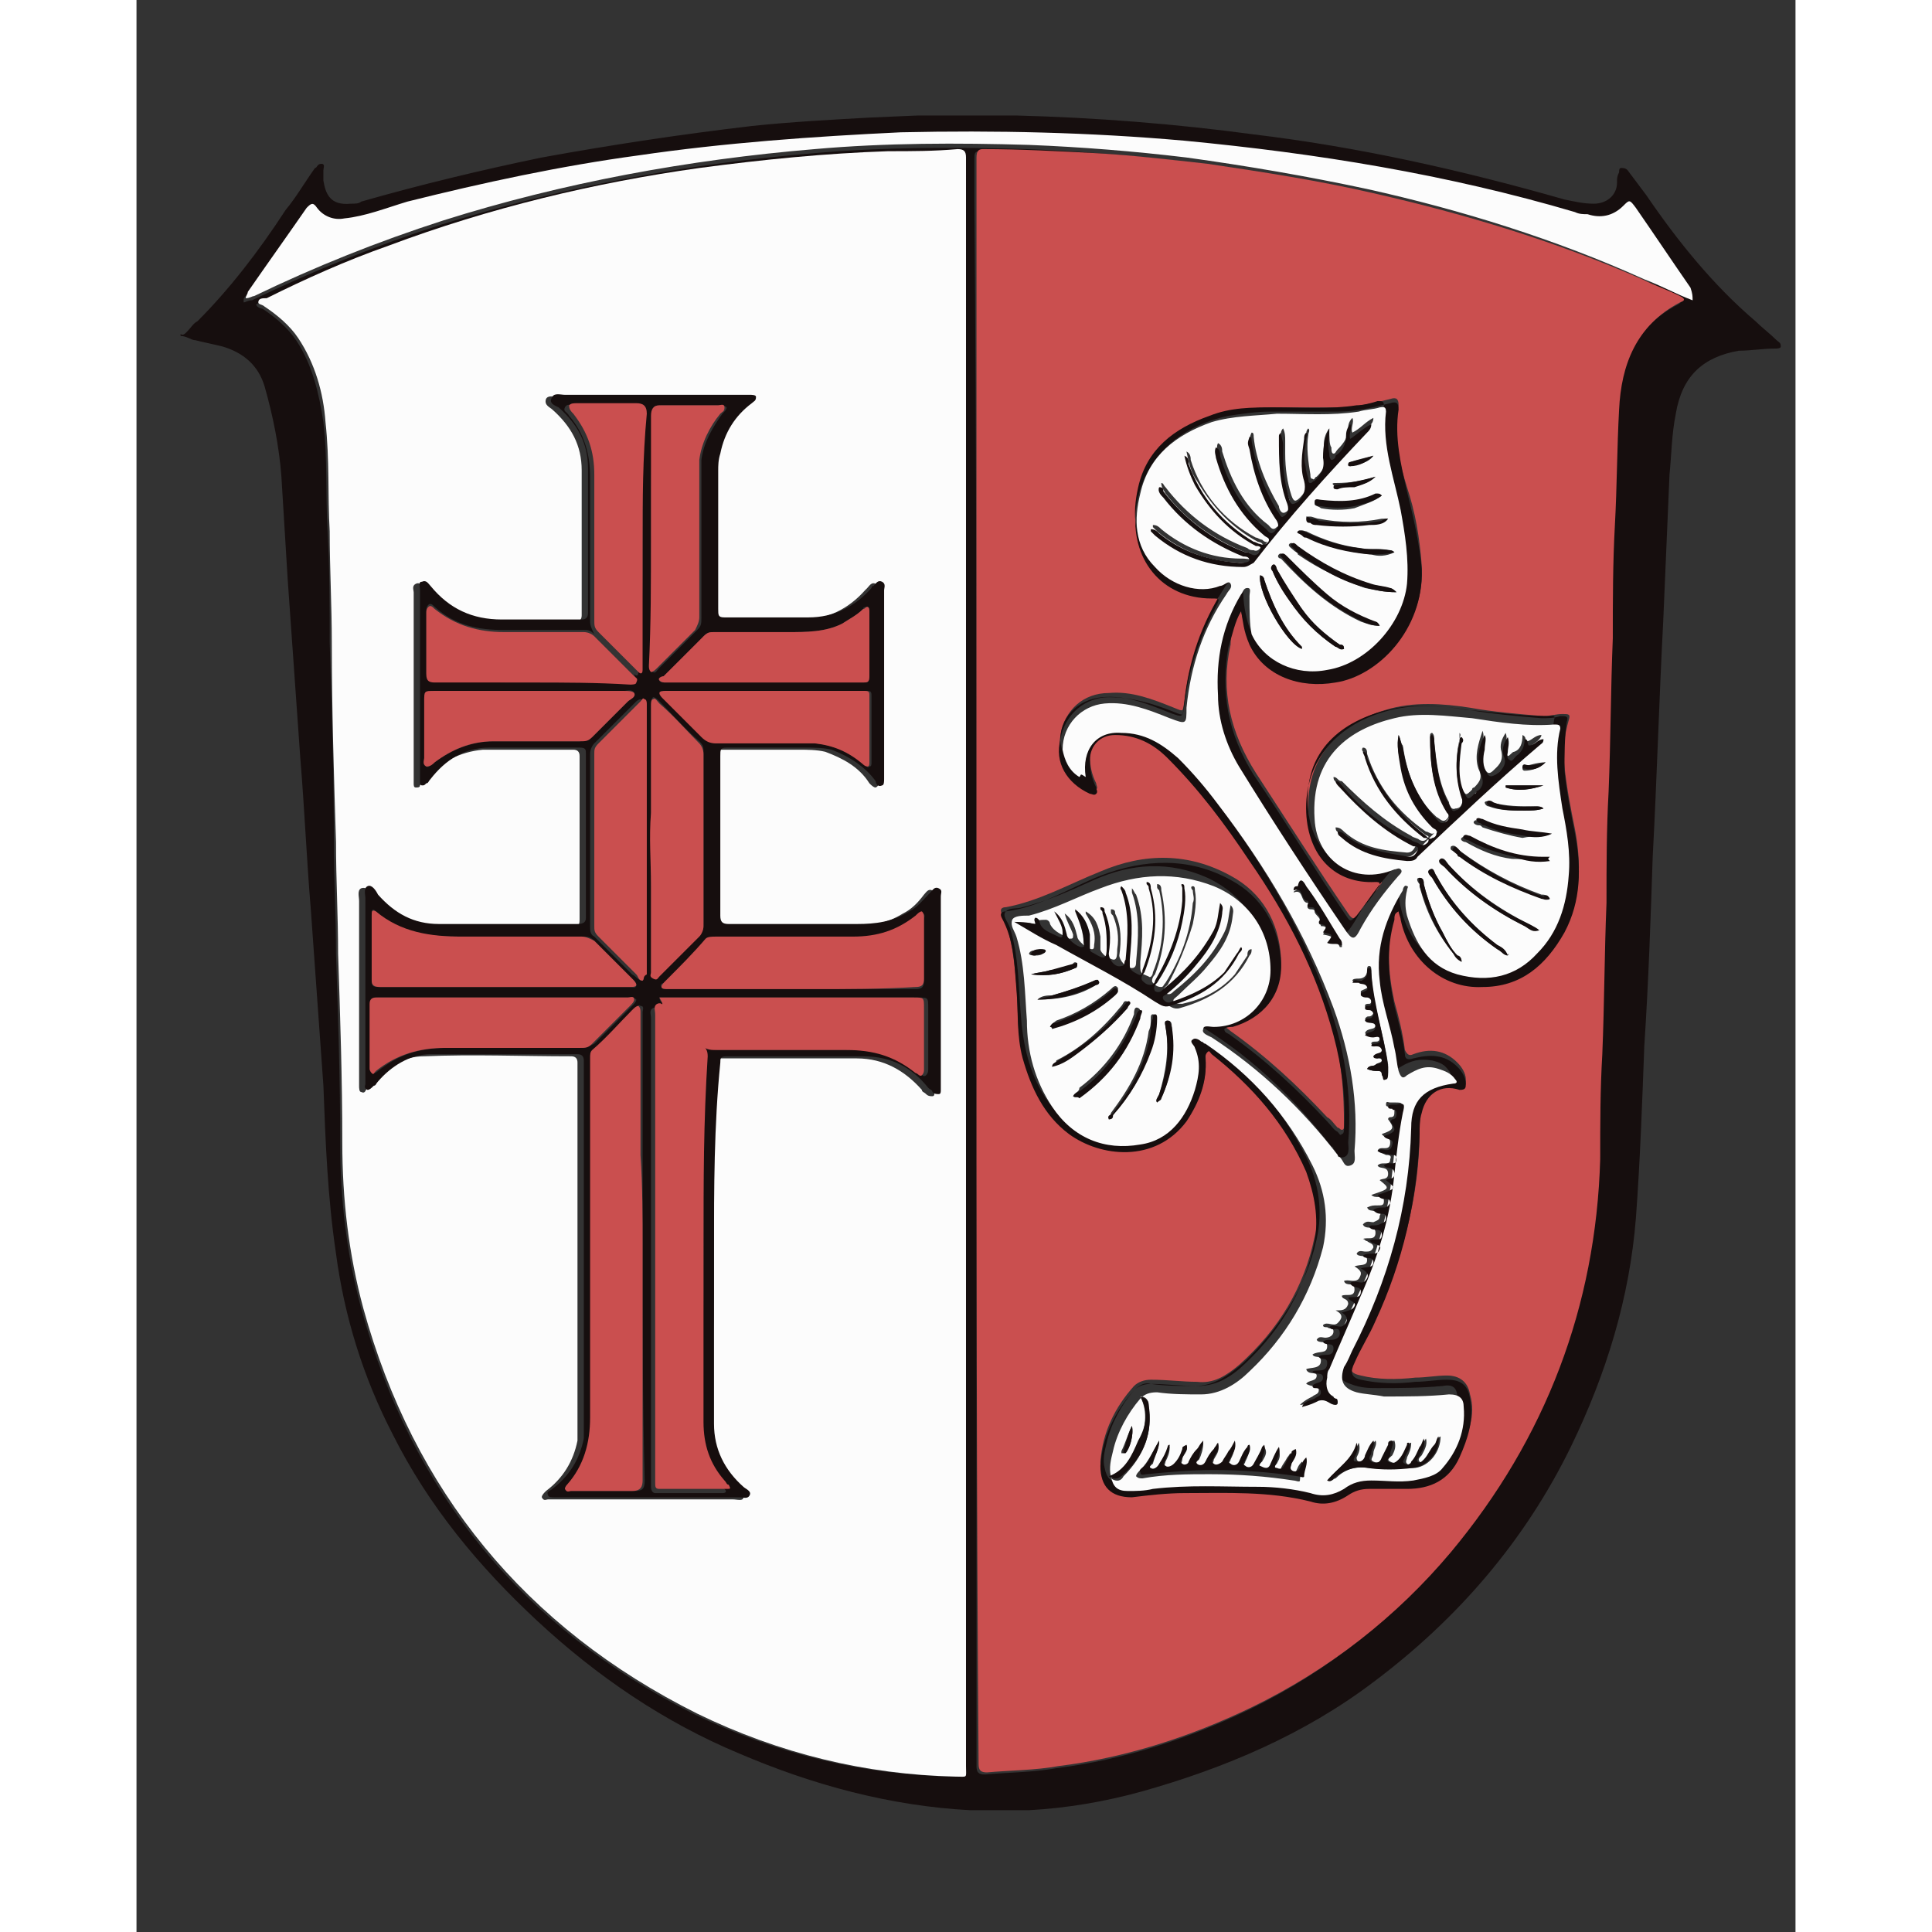 <?xml version="1.0" encoding="utf-8" standalone="no"?><!-- Generator: Adobe Illustrator 27.4.1, SVG Export Plug-In . SVG Version: 6.00 Build 0)  --><svg xmlns="http://www.w3.org/2000/svg" xmlns:xlink="http://www.w3.org/1999/xlink" height="180" id="Ebene_1" preserveAspectRatio="xMidYMid meet" style="enable-background:new 0 0 79 92;" version="1.1" viewBox="0 0 79 92" width="180" x="0px" xml:space="preserve" y="0px">
<rect x="0" y="0" width="79" height="92" fill="#333333" stroke="none"/>
<style type="text/css">
	.st0{fill:#160E0E;}
	.st1{fill:#FCFCFC;}
	.st2{fill:#CA4F4F;}
</style>
<g>
	<path class="st0" d="M37.2,5.5c1.6,0,3.2,0,4.7,0c3.8,0.1,7.6,0.4,11.3,0.9c5,0.6,9.9,1.7,14.8,3.1c0.5,0.1,0.9,0.2,1.4,0.2   c0.6,0,1.1-0.4,1.1-1c0-0.2,0-0.3,0.1-0.5c0-0.1,0-0.2,0.1-0.2c0.1,0,0.2,0,0.3,0.1c0.3,0.4,0.6,0.8,0.9,1.2c1.5,2.2,3.2,4.3,5.2,6   c0.3,0.3,0.7,0.6,1,0.9c0.1,0.1,0.2,0.1,0.2,0.3c0,0.1-0.2,0.1-0.3,0.1c-0.6,0-1.1,0.1-1.7,0.1c-1.7,0.3-2.7,1.2-3,3   c-0.2,1-0.2,1.9-0.3,2.9c-0.1,2.3-0.2,4.7-0.3,7c-0.2,3.8-0.3,7.5-0.5,11.2c-0.1,3-0.2,6-0.4,9c-0.1,2.7-0.2,5.5-0.4,8.2   c-0.3,3.8-1.4,7.4-3.1,10.9c-2.2,4.5-5.4,8.2-9.4,11.2c-3.3,2.5-7.1,4.1-11,5.2c-1.8,0.5-3.6,0.8-5.4,0.9c-0.9,0-1.9,0-2.8,0   c-3.8-0.2-7.5-1.2-11-2.7c-3.6-1.5-6.8-3.7-9.6-6.3c-2.8-2.6-5.2-5.5-6.9-8.9c-1.4-2.7-2.3-5.6-2.7-8.6c-0.4-2.7-0.5-5.3-0.6-8   c-0.2-2.8-0.4-5.6-0.6-8.4c-0.2-2.4-0.3-4.8-0.5-7.2c-0.2-2.8-0.4-5.7-0.6-8.5c-0.1-1.6-0.2-3.3-0.3-4.9c-0.1-1.4-0.4-2.9-0.8-4.3   c-0.3-1-1-1.6-2-1.9c-0.4-0.1-0.9-0.2-1.3-0.3c-0.2,0-0.4-0.2-0.7-0.2c0,0,0-0.1,0-0.1c0.1,0.1,0.2,0,0.3-0.1   c0.2-0.2,0.3-0.4,0.5-0.5C4.4,13.8,5.8,12,7.1,10C7.6,9.4,8,8.7,8.5,8C8.6,8,8.6,7.8,8.8,7.8S8.9,8,8.9,8.1c0,0.1,0,0.3,0,0.5   C9,9.2,9.2,9.8,10.2,9.7c0.2,0,0.4,0,0.5-0.1c2.8-0.8,5.7-1.5,8.6-2.1c3.3-0.6,6.6-1.1,10-1.5c1.9-0.2,3.8-0.3,5.6-0.4 M39.5,45.9   c0-12.8,0-25.5,0-38.3c0-0.3-0.1-0.4-0.4-0.4c-1.1,0-2.2,0-3.3,0.1c-3,0.1-6,0.4-9,0.8c-5.1,0.7-10,1.9-14.8,3.7   c-2,0.7-4,1.6-5.9,2.5c-0.1,0.1-0.3,0.1-0.4,0.2c0,0.1,0.2,0.2,0.3,0.2c0.6,0.4,1.2,0.9,1.6,1.5c0.8,1.2,1.1,2.6,1.3,3.9   c0.2,1.7,0.1,3.4,0.2,5.2c0.1,1.8,0.1,3.5,0.1,5.3c0.1,3.2,0.2,6.3,0.2,9.5c0,1.8,0.1,3.5,0.1,5.3c0.1,3,0.2,6,0.2,9   c0,2.7,0.3,5.3,1,7.9c2.4,8.8,7.7,15.2,15.8,19.3c3.9,1.9,8,2.9,12.3,3c0.6,0,0.5,0.1,0.5-0.5C39.5,71.3,39.5,58.6,39.5,45.9z    M40,45.9c0,12.7,0,25.5,0,38.2c0,0.3,0.1,0.4,0.4,0.4c1.1-0.1,2.3-0.1,3.4-0.3c3.2-0.4,6.3-1.4,9.2-2.8c3.7-1.8,6.8-4.3,9.5-7.4   c4.5-5.4,6.9-11.6,7.1-18.7c0.1-1.7,0.1-3.3,0.1-5c0.1-2.4,0.1-4.8,0.2-7.2c0.1-1.8,0.1-3.5,0.1-5.3c0.1-2.4,0.1-4.9,0.2-7.3   c0.1-1.8,0.1-3.6,0.1-5.4c0.1-1.8,0.1-3.7,0.2-5.5c0.1-2.2,0.8-4,2.9-5.1c0.2-0.1,0.2-0.2,0-0.3c-0.6-0.3-1.2-0.6-1.8-0.8   c-4.1-1.8-8.4-3.1-12.8-4.1c-2.6-0.6-5.3-1.1-7.9-1.4c-1.7-0.2-3.4-0.4-5.2-0.5c-1.8-0.1-3.6-0.2-5.5-0.2c-0.3,0-0.3,0.1-0.3,0.4   c0,0.7,0,1.3,0,2C40,21.7,40,33.8,40,45.9z M74.1,14.3C74.1,14.3,74.2,14.2,74.1,14.3c0-0.2-0.1-0.3-0.2-0.4   c-0.9-1.3-1.7-2.5-2.6-3.8c-0.2-0.4-0.3-0.4-0.6-0.1c-0.5,0.5-1,0.6-1.7,0.4c-0.2,0-0.4-0.1-0.6-0.1c-6.1-1.8-12.3-2.9-18.6-3.4   c-4.5-0.4-9-0.5-13.5-0.4c-4.2,0.1-8.3,0.5-12.5,1.1c-3.7,0.5-7.4,1.2-11,2.2c-1,0.3-2,0.6-3,0.8c-0.5,0.1-1,0-1.3-0.5   c-0.2-0.3-0.3-0.2-0.5,0c-0.9,1.3-1.9,2.7-2.8,4c-0.1,0.1-0.1,0.1-0.1,0.3c0.1,0,0.2-0.1,0.4-0.1c2.9-1.4,5.9-2.6,9-3.6   c5.8-1.8,11.7-2.9,17.7-3.4c3.4-0.3,6.8-0.3,10.2-0.2c2.5,0.1,5,0.3,7.5,0.6c2.9,0.4,5.8,0.8,8.6,1.5c4.6,1,9,2.3,13.3,4.2   C72.6,13.6,73.4,13.9,74.1,14.3z"/>
	<path class="st1" d="M39.5,45.9c0,12.7,0,25.4,0,38.2c0,0.6,0.1,0.5-0.5,0.5c-4.3-0.1-8.4-1.1-12.3-3C18.5,77.5,13.2,71,10.8,62.3   c-0.7-2.6-1-5.2-1-7.9c0-3-0.1-6-0.2-9c0-1.8-0.1-3.5-0.1-5.3c-0.1-3.2-0.2-6.3-0.2-9.5c0-1.8-0.1-3.5-0.1-5.3   c-0.1-1.7,0-3.4-0.2-5.2c-0.1-1.4-0.5-2.8-1.3-4c-0.4-0.6-1-1.1-1.6-1.5c-0.1-0.1-0.3-0.1-0.3-0.2c0-0.2,0.2-0.2,0.4-0.2   C8,13.3,10,12.4,12,11.7c4.8-1.8,9.8-3,14.8-3.7c3-0.4,6-0.7,9-0.8c1.1,0,2.2,0,3.3-0.1c0.3,0,0.4,0.1,0.4,0.4   C39.5,20.3,39.5,33.1,39.5,45.9z M27.5,59.5L27.5,59.5c0-2.9,0-5.9,0-8.8c0-0.3,0.1-0.3,0.3-0.3c2.2,0,4.3,0,6.5,0   c1.3,0,2.3,0.6,3.1,1.5c0,0.1,0.1,0.1,0.2,0.2c0.1,0.1,0.2,0.1,0.3,0.1c0.1,0,0.1-0.1,0.1-0.2c0-0.2,0-0.4,0-0.6c0-2.9,0-5.7,0-8.6   c0-0.1,0-0.3-0.1-0.4c-0.2-0.1-0.3,0.1-0.4,0.2c-0.3,0.4-0.6,0.7-1,0.9c-0.8,0.5-1.6,0.6-2.5,0.6c-2,0-4,0-6.1,0   c-0.3,0-0.4,0-0.4-0.4c0-2.5,0-5.1,0-7.6c0-0.3,0-0.4,0.3-0.4c1.2,0,2.5,0,3.7,0c0.4,0,0.9,0,1.3,0.1c0.8,0.3,1.6,0.7,2.1,1.5   c0.1,0.1,0.2,0.2,0.3,0.2c0.2-0.1,0.1-0.2,0.1-0.3c0,0,0-0.1,0-0.1c0-3,0-5.9,0-8.9c0-0.2,0.1-0.4-0.1-0.4   c-0.2-0.1-0.3,0.1-0.4,0.2c0,0-0.1,0.1-0.1,0.1c-0.8,0.9-1.8,1.4-3,1.4c-1.3,0-2.6,0-4,0c-0.3,0-0.3-0.1-0.3-0.4c0-2.2,0-4.4,0-6.6   c0-0.3,0-0.6,0.1-0.8c0.2-1,0.7-1.8,1.5-2.4c0.1-0.1,0.2-0.2,0.2-0.3c0-0.2-0.2-0.1-0.3-0.1c-0.8,0-1.7,0-2.5,0c-2.1,0-4.2,0-6.3,0   c-0.2,0-0.5-0.1-0.6,0.1c-0.1,0.3,0.2,0.4,0.3,0.5c0.9,0.8,1.4,1.7,1.4,2.9c0,0.7,0,1.3,0,1.9c0,1.7,0,3.3,0,5   c0,0.2-0.1,0.3-0.3,0.3c-1.3,0-2.5,0-3.8,0c-1.4,0-2.5-0.5-3.4-1.6c-0.1-0.1-0.2-0.3-0.4-0.2c-0.2,0.1-0.1,0.3-0.1,0.4   c0,3,0,5.9,0,8.9c0,0.1,0,0.1,0,0.2c0,0.1,0,0.2,0.1,0.2c0.1,0,0.2,0,0.2-0.1c0.1-0.1,0.1-0.2,0.2-0.2c0.7-0.9,1.7-1.4,2.8-1.5   c1.4,0,2.8,0,4.3,0c0.2,0,0.3,0.1,0.3,0.3c0,0.5,0,1.1,0,1.7c0,2,0,4,0,6.1c0,0.3-0.1,0.4-0.4,0.3c-2.2,0-4.4,0-6.6,0   c-1.2,0-2.1-0.5-2.9-1.4c-0.1-0.2-0.2-0.5-0.5-0.4c-0.2,0.1-0.1,0.4-0.1,0.6c0,2.4,0,4.8,0,7.2c0,0.5,0,1.1,0,1.6   c0,0.1,0,0.3,0.1,0.3c0.2,0.1,0.2-0.1,0.3-0.2c0.1-0.1,0.1-0.2,0.2-0.2c0.7-0.8,1.5-1.3,2.5-1.3c2.3-0.1,4.7,0,7,0   c0.2,0,0.3,0.1,0.3,0.3c0,0.5,0,1,0,1.6c0,5.3,0,10.6,0,15.8c0,0.2,0,0.4,0,0.6c-0.2,1-0.7,1.8-1.5,2.4c-0.1,0.1-0.2,0.2-0.2,0.3   c0.1,0.2,0.2,0.1,0.3,0.1c0.1,0,0.2,0,0.2,0c2.9,0,5.8,0,8.6,0c0.2,0,0.5,0.1,0.5-0.1c0.1-0.2-0.2-0.3-0.3-0.4   c-0.9-0.8-1.4-1.8-1.4-3C27.5,65.1,27.5,62.3,27.5,59.5z"/>
	<path class="st2" d="M40,45.9c0-12.1,0-24.2,0-36.4c0-0.7,0-1.3,0-2c0-0.3,0.1-0.4,0.3-0.4c1.8,0,3.6,0.1,5.5,0.2   c1.7,0.1,3.4,0.3,5.2,0.5c2.7,0.4,5.3,0.8,7.9,1.4c4.4,1,8.7,2.3,12.8,4.1c0.6,0.3,1.2,0.5,1.8,0.8c0.2,0.1,0.3,0.2,0,0.3   c-2.1,1.1-2.8,3-2.9,5.1c-0.1,1.8-0.1,3.7-0.2,5.5c-0.1,1.8-0.1,3.6-0.1,5.4c-0.1,2.4-0.1,4.9-0.2,7.3c-0.1,1.8-0.1,3.5-0.1,5.3   c-0.1,2.4-0.1,4.8-0.2,7.2c-0.1,1.7-0.1,3.3-0.1,5c-0.2,7-2.6,13.3-7.1,18.7c-2.6,3.1-5.8,5.6-9.5,7.4c-2.9,1.4-6,2.4-9.2,2.8   c-1.1,0.2-2.3,0.2-3.4,0.3c-0.3,0-0.4-0.1-0.4-0.4C40,71.4,40,58.6,40,45.9z M52.6,29.1c0.1,0.5,0.2,0.9,0.4,1.4   c0.7,1.5,2.3,2.1,4.1,1.8c2.1-0.4,4.3-2.5,4.1-5.4c-0.1-1.3-0.3-2.5-0.7-3.7c-0.4-1.3-0.7-2.5-0.4-3.9c0-0.3-0.1-0.4-0.4-0.3   c-0.8,0.2-1.7,0.4-2.5,0.4c-1.1,0-2.1,0-3.2,0c-0.7,0-1.4,0.1-2,0.2c-2.4,0.5-4.1,2.1-4.4,4.4c-0.3,2.4,1.2,4.3,3.6,4.3   c0.4,0,0.4,0,0.2,0.4c-0.8,1.5-1.3,3-1.5,4.7c-0.1,0.5,0,0.5-0.5,0.3c-1-0.4-2-0.8-3.1-0.7c-1.2,0-2.1,0.8-2.3,2   c-0.2,1.1,0.3,2.1,1.4,2.6c0.1,0,0.2,0.1,0.3,0c0.1-0.1,0-0.2,0-0.3c-0.2-0.4-0.3-0.8-0.3-1.3c0-0.7,0.5-1.2,1.2-1.2   c1,0,1.8,0.4,2.5,1.1c1.5,1.5,2.7,3.2,3.9,4.9c1.7,2.6,3.1,5.3,4,8.3c0.4,1.5,0.5,3,0.5,4.5c0,0.1,0,0.2-0.1,0.2   c-0.1,0-0.1-0.1-0.2-0.1c-0.2-0.2-0.3-0.4-0.5-0.5c-1.4-1.5-2.9-2.9-4.6-4.1c-0.1-0.1-0.3-0.2-0.3-0.3c0-0.1,0.2-0.1,0.4-0.1   c1.4-0.4,2.4-1.5,2.3-3.1c-0.1-1.7-0.9-3.1-2.4-3.9c-2-1.1-4.1-1.1-6.2-0.2c-1.5,0.6-2.9,1.4-4.5,1.7c-0.2,0-0.3,0.1-0.2,0.3   c0.5,1.1,0.6,2.3,0.7,3.4c0.1,1.1,0,2.2,0.3,3.3c0.4,1.4,1,2.7,2.2,3.6c1.5,1.1,4.1,1.3,5.6-0.6c0.7-0.9,1-1.9,0.9-3   c0-0.1,0-0.2,0.1-0.3c0.1-0.1,0.2,0,0.2,0.1c1.9,1.5,3.5,3.3,4.5,5.6c0.5,1.1,0.7,2.2,0.4,3.3c-0.5,2.4-1.7,4.4-3.6,6.1   c-0.6,0.5-1.2,0.9-2,0.8c-0.7,0-1.4-0.1-2.2-0.1c-0.3,0-0.6,0.1-0.8,0.3c-0.9,1-1.5,2.2-1.6,3.6c0,1,0.5,1.5,1.5,1.5   c0.8,0,1.7-0.1,2.5-0.2c2-0.1,4-0.2,6,0.4c0.6,0.2,1.3,0.1,1.8-0.3c0.3-0.2,0.7-0.3,1-0.3c0.6,0,1.2,0,1.8,0c1.1,0,2-0.4,2.5-1.5   c0.4-0.9,0.8-1.8,0.5-2.8c-0.1-0.6-0.5-0.9-1.1-0.9c-0.5,0-1,0.1-1.5,0.1c-0.9,0.1-1.8,0.1-2.6-0.1c-0.5-0.1-0.6-0.3-0.3-0.8   c0.3-0.7,0.7-1.3,1-2c1.3-2.8,2.1-5.8,2.1-8.9c0-0.3,0-0.7,0.1-1c0.2-0.9,0.9-1.4,1.8-1.1c0.3,0.1,0.3,0,0.3-0.3   c0-0.3-0.2-0.6-0.4-0.8c-0.6-0.6-1.3-0.7-2.1-0.4c-0.2,0.1-0.3,0-0.4-0.2c-0.1-0.8-0.3-1.6-0.5-2.3c-0.3-1.4-0.4-2.7,0-4.1   c0-0.1,0-0.3,0.2-0.4c0,0.2,0.1,0.3,0.1,0.4c0.4,2,2,3.3,3.9,3.2c1.8-0.1,3.1-1.1,3.9-2.6c0.8-1.5,0.8-3.1,0.5-4.7   c-0.2-1-0.4-2-0.5-3c-0.1-0.8,0-1.5,0.2-2.2c0.1-0.3,0-0.3-0.3-0.3c-0.3,0-0.6,0.1-0.9,0.1c-1.2-0.1-2.4-0.2-3.5-0.4   c-1.3-0.2-2.7-0.3-4,0.1c-2.4,0.7-3.8,2.4-3.7,4.8c0.1,2.1,1.4,3.4,3.3,3.3c0.1,0,0.2,0,0.2,0.1c0,0.1-0.1,0.1-0.1,0.2   c-0.3,0.4-0.7,0.8-1,1.3c-0.2,0.3-0.3,0.3-0.5,0c-1.5-2.2-2.9-4.4-4.4-6.7c-1.2-1.9-1.7-3.9-1.2-6.1C52.1,30.2,52.2,29.7,52.6,29.1   z"/>
	<path class="st1" d="M74.1,14.3c-0.8-0.3-1.5-0.7-2.3-1C67.6,11.4,63.1,10,58.6,9c-2.8-0.6-5.7-1.1-8.6-1.5c-2.5-0.3-5-0.5-7.5-0.6   c-3.4-0.1-6.8-0.1-10.2,0.2c-6,0.5-12,1.6-17.7,3.4c-3.1,1-6.1,2.2-9,3.6c-0.1,0-0.2,0.1-0.4,0.1c0-0.1,0.1-0.2,0.1-0.3   c0.9-1.3,1.9-2.7,2.8-4c0.2-0.2,0.3-0.3,0.5,0c0.3,0.4,0.8,0.6,1.3,0.5c1-0.1,2-0.5,3-0.8c3.6-0.9,7.3-1.7,11-2.2   c4.1-0.6,8.3-0.9,12.5-1.1c4.5-0.1,9,0,13.5,0.4c6.3,0.6,12.5,1.6,18.6,3.4c0.2,0.1,0.4,0.1,0.6,0.1c0.6,0.2,1.2,0.1,1.7-0.4   c0.3-0.3,0.3-0.3,0.6,0.1c0.9,1.3,1.7,2.5,2.6,3.8C74.1,14,74.1,14.1,74.1,14.3C74.2,14.2,74.1,14.3,74.1,14.3z"/>
	<path class="st0" d="M27.5,59.5c0,2.8,0,5.6,0,8.3c0,1.2,0.5,2.2,1.4,3c0.1,0.1,0.4,0.2,0.3,0.4c-0.1,0.2-0.3,0.1-0.5,0.1   c-2.9,0-5.8,0-8.6,0c-0.1,0-0.2,0-0.2,0c-0.1,0-0.3,0-0.3-0.1c-0.1-0.2,0.1-0.2,0.2-0.3c0.8-0.6,1.3-1.4,1.5-2.4c0-0.2,0-0.4,0-0.6   c0-5.3,0-10.6,0-15.8c0-0.5,0-1,0-1.6c0-0.2-0.1-0.3-0.3-0.3c-2.3,0-4.7,0-7,0c-1,0-1.9,0.6-2.5,1.3c-0.1,0.1-0.1,0.2-0.2,0.2   c-0.1,0.1-0.2,0.2-0.3,0.2c-0.2-0.1-0.1-0.2-0.1-0.3c0-0.5,0-1.1,0-1.6c0-2.4,0-4.8,0-7.2c0-0.2-0.1-0.5,0.1-0.6   c0.2-0.1,0.4,0.2,0.5,0.4c0.8,0.9,1.7,1.4,2.9,1.4c2.2,0,4.4,0,6.6,0c0.3,0,0.4-0.1,0.4-0.3c0-2,0-4,0-6.1c0-0.5,0-1.1,0-1.7   c0-0.2,0-0.3-0.3-0.3c-1.4,0-2.8,0-4.3,0c-1.2,0-2.1,0.6-2.8,1.5c-0.1,0.1-0.1,0.2-0.2,0.2c-0.1,0.1-0.1,0.1-0.2,0.1   c-0.1,0-0.1-0.1-0.1-0.2c0-0.1,0-0.1,0-0.2c0-3,0-5.9,0-8.9c0-0.2-0.1-0.4,0.1-0.4c0.2-0.1,0.3,0.1,0.4,0.2c0.9,1.1,2,1.6,3.4,1.6   c1.3,0,2.5,0,3.8,0c0.2,0,0.3-0.1,0.3-0.3c0-1.7,0-3.3,0-5c0-0.7,0-1.3,0-1.9c0-1.2-0.5-2.1-1.4-2.9c-0.2-0.1-0.5-0.2-0.3-0.5   c0.1-0.2,0.4-0.1,0.6-0.1c2.1,0,4.2,0,6.3,0c0.8,0,1.7,0,2.5,0c0.1,0,0.3,0,0.3,0.1c0,0.2-0.1,0.2-0.2,0.3   c-0.8,0.6-1.3,1.4-1.5,2.4c-0.1,0.3-0.1,0.6-0.1,0.8c0,2.2,0,4.4,0,6.6c0,0.3,0,0.4,0.3,0.4c1.3,0,2.6,0,4,0c1.2,0,2.2-0.5,3-1.4   c0,0,0-0.1,0.1-0.1c0.1-0.1,0.2-0.3,0.4-0.2c0.2,0.1,0.1,0.3,0.1,0.4c0,3,0,5.9,0,8.9c0,0,0,0.1,0,0.1c0,0.1,0,0.3-0.1,0.3   c-0.2,0.1-0.3-0.1-0.3-0.2c-0.5-0.7-1.3-1.2-2.1-1.5c-0.4-0.1-0.9-0.1-1.3-0.1c-1.2,0-2.5,0-3.7,0c-0.3,0-0.3,0.1-0.3,0.4   c0,2.5,0,5.1,0,7.6c0,0.3,0.1,0.4,0.4,0.4c2,0,4,0,6.1,0c0.9,0,1.7-0.1,2.5-0.6c0.4-0.2,0.7-0.6,1-0.9c0.1-0.1,0.2-0.3,0.4-0.2   c0.2,0.1,0.1,0.2,0.1,0.4c0,2.9,0,5.7,0,8.6c0,0.2,0,0.4,0,0.6c0,0.1,0,0.2-0.1,0.2c-0.1,0-0.2,0-0.3-0.1c0-0.1-0.1-0.1-0.2-0.2   c-0.8-1-1.8-1.5-3.1-1.5c-2.2,0-4.3,0-6.5,0c-0.3,0-0.3,0.1-0.3,0.3C27.5,53.6,27.5,56.6,27.5,59.5C27.4,59.5,27.5,59.5,27.5,59.5z    M27,59.3L27,59.3c0-2.9,0-5.8,0-8.8c0-0.3-0.1-0.4-0.3-0.6c-0.6-0.6-1.1-1.1-1.7-1.7c-0.1-0.1-0.2-0.3-0.4-0.2   c-0.2,0.1-0.1,0.3-0.1,0.5c0,2.9,0,5.7,0,8.6c0,1.3,0,2.6,0,3.9c0,3.2,0,6.4,0,9.5c0,0.1,0,0.2,0,0.3c0,0.2,0.1,0.3,0.2,0.3   c1.1,0,2.1,0,3.2,0c0.2,0,0.2-0.1,0.1-0.2c-0.1-0.1-0.1-0.2-0.2-0.2c-0.6-0.8-1-1.8-1-2.8C27,64.9,27,62.1,27,59.3z M24.1,59.4   c0-1.5,0-2.9,0-4.4c0-2.3,0-4.5,0-6.8c0-0.1,0.1-0.3-0.1-0.3c-0.1-0.1-0.2,0.1-0.3,0.2c-0.7,0.6-1.3,1.3-1.9,1.9   c-0.1,0.1-0.1,0.2-0.1,0.4c0,5.7,0,11.4,0,17.1c0,1.2-0.3,2.3-1.1,3.2c-0.1,0.1-0.2,0.2-0.1,0.2c0,0.1,0.2,0.1,0.3,0.1   c1,0,1.9,0,2.9,0c0.4,0,0.5-0.1,0.5-0.5C24.1,66.9,24.1,63.2,24.1,59.4z M32.2,47.1c1.6,0,3.3,0,4.9,0c0.3,0,0.4-0.1,0.4-0.4   c0-1,0-1.9,0-2.9c0-0.1,0.1-0.3-0.1-0.3c-0.1-0.1-0.2,0.1-0.3,0.2c-0.9,0.7-1.9,1-3,1c-2.2,0-4.4,0-6.5,0c-0.2,0-0.3,0-0.5,0.1   c-0.6,0.7-1.3,1.3-1.9,2C25,46.8,24.9,46.9,25,47c0,0.1,0.2,0.1,0.3,0.1c1.3,0,2.5,0,3.8,0C30.1,47.1,31.2,47.1,32.2,47.1z    M24.1,25.8c0-2,0-4,0-6c0-0.4-0.1-0.5-0.5-0.5c-0.9,0-1.9,0-2.8,0c-0.1,0-0.3-0.1-0.4,0.1c-0.1,0.2,0.1,0.2,0.2,0.4   c0.7,0.8,1,1.8,1,2.9c0,2.3,0,4.6,0,6.9c0,0.2,0.1,0.4,0.2,0.6c0.5,0.5,1.1,1.1,1.6,1.6c0.1,0.1,0.2,0.2,0.3,0.3   c0.1,0.1,0.2,0.1,0.2-0.1c0-0.1,0-0.2,0-0.3C24.1,29.7,24.1,27.7,24.1,25.8z M24.5,25.7c0,2,0,4,0,6c0,0.1-0.1,0.3,0.1,0.3   c0.1,0.1,0.2-0.1,0.3-0.2c0.6-0.6,1.2-1.2,1.8-1.8c0.2-0.2,0.2-0.3,0.2-0.6c0-2.3,0-4.7,0-7c0-0.2,0-0.3,0-0.5   c0.1-0.8,0.5-1.5,1-2.2c0.1-0.1,0.2-0.2,0.2-0.3c-0.1-0.1-0.2-0.1-0.3-0.1c-0.9,0-1.9,0-2.8,0c-0.4,0-0.4,0.1-0.4,0.5   C24.5,21.8,24.5,23.8,24.5,25.7z M11.2,45.2C11.2,45.2,11.2,45.2,11.2,45.2c0,0.5,0,1,0,1.5c0,0.3,0.1,0.3,0.4,0.3c1,0,2,0,3.1,0   c2.9,0,5.8,0,8.8,0c0.1,0,0.3,0.1,0.3-0.1c0-0.1-0.1-0.2-0.2-0.3c-0.6-0.6-1.2-1.2-1.8-1.8c-0.2-0.2-0.3-0.2-0.6-0.2   c-1.9,0-3.8,0-5.7,0c-1.5,0-2.9-0.1-4.1-1.2c-0.2-0.2-0.2,0-0.2,0.2C11.2,44.2,11.2,44.7,11.2,45.2z M24.9,47.5   c0,0.2,0.2,0.3,0.3,0.4c0.6,0.6,1.2,1.2,1.8,1.8c0.2,0.2,0.4,0.3,0.7,0.3c2.1,0,4.2,0,6.3,0c1.2,0,2.3,0.3,3.3,1.1   c0.1,0.1,0.2,0.2,0.3,0.1c0.1-0.1,0.1-0.2,0.1-0.3c0-1,0-1.9,0-2.9c0-0.5,0-0.5-0.5-0.5c-3.9,0-7.8,0-11.6,0   C25.2,47.5,25.1,47.5,24.9,47.5z M17.5,47.5C17.5,47.5,17.5,47.5,17.5,47.5c-2,0-4,0-6,0c-0.2,0-0.3,0-0.3,0.3c0,1,0,2,0,3.1   c0,0.1,0,0.2,0.1,0.2c0.1,0,0.2-0.1,0.2-0.1c1-0.8,2-1.1,3.3-1.1c2.1,0,4.2,0,6.4,0c0.2,0,0.4-0.1,0.6-0.2c0.6-0.6,1.2-1.2,1.8-1.8   c0.1-0.1,0.2-0.2,0.2-0.3c-0.1-0.1-0.2-0.1-0.3-0.1C21.4,47.5,19.4,47.5,17.5,47.5z M27,40c0-1.4,0-2.8,0-4.2c0-0.2,0-0.3-0.2-0.5   c-0.7-0.6-1.3-1.3-1.9-1.9c-0.1-0.1-0.2-0.2-0.3-0.2c-0.1,0.1-0.1,0.2-0.1,0.3c0,1.7,0,3.4,0,5.1c0,1.2,0,2.3,0,3.5   c0,1.4,0,2.8,0,4.1c0,0.1,0,0.2,0.1,0.3s0.2-0.1,0.3-0.1c0.6-0.6,1.2-1.2,1.9-1.9c0.2-0.2,0.2-0.3,0.2-0.5C27,42.7,27,41.4,27,40z    M24.1,46.7c0.1-0.1,0-0.2,0-0.3c0-4.3,0-8.6,0-12.9c0-0.1,0-0.2-0.1-0.2c-0.1,0-0.2,0.1-0.2,0.1c-0.7,0.7-1.3,1.3-2,2   c-0.1,0.1-0.2,0.3-0.2,0.5c0,2.7,0,5.5,0,8.2c0,0.2,0,0.4,0.2,0.5c0.6,0.6,1.2,1.2,1.8,1.8C23.8,46.5,23.9,46.7,24.1,46.7z    M18.7,32.9c-1.5,0-3,0-4.5,0c-0.5,0-0.5,0-0.5,0.5c0,0.9,0,1.8,0,2.7c0,0.1-0.1,0.3,0.1,0.4c0.1,0.1,0.2-0.1,0.4-0.2   c0.8-0.6,1.8-1,2.8-1c1.4,0,2.8,0,4.1,0c0.2,0,0.4-0.1,0.6-0.2c0.6-0.6,1.1-1.1,1.7-1.7c0.1-0.1,0.4-0.2,0.3-0.4   c-0.1-0.2-0.3-0.1-0.5-0.1C21.7,32.9,20.2,32.9,18.7,32.9z M29.8,32.9c-1.4,0-2.8,0-4.2,0c-0.1,0-0.2,0-0.3,0c-0.1,0-0.2,0-0.3,0.1   c0,0.1,0.1,0.2,0.2,0.3c0.6,0.6,1.2,1.2,1.8,1.8c0.2,0.2,0.4,0.3,0.7,0.3c1.2,0,2.3,0,3.5,0c0.4,0,0.8,0,1.2,0   c0.9,0.1,1.6,0.5,2.3,1c0.1,0.1,0.1,0.2,0.2,0.1c0.1,0,0.1-0.1,0.1-0.2c0-1.1,0-2.1,0-3.2c0-0.2-0.1-0.2-0.2-0.2c-0.3,0-0.7,0-1,0   C32.4,32.9,31,32.9,29.8,32.9z M18.8,32.5C18.8,32.5,18.8,32.5,18.8,32.5c1.5,0,3.1,0,4.7,0c0.1,0,0.2,0.1,0.3-0.1   c0-0.1-0.1-0.2-0.1-0.3c-0.6-0.6-1.2-1.2-1.9-1.9c-0.2-0.2-0.3-0.2-0.5-0.2c-1.2,0-2.5,0-3.8,0c-1.2,0-2.3-0.2-3.3-1.1   c-0.1-0.1-0.2-0.2-0.3-0.1c-0.1,0.1-0.1,0.2-0.1,0.3c0,1,0,1.9,0,2.9c0,0.3,0.1,0.4,0.4,0.4C15.7,32.5,17.2,32.5,18.8,32.5z    M29.9,32.5c1.5,0,3.1,0,4.7,0c0.2,0,0.3,0,0.3-0.3c0-1,0-2,0-3.1c0-0.1,0-0.2-0.1-0.2c-0.1,0-0.2,0-0.2,0.1   c-0.3,0.3-0.7,0.5-1,0.7c-0.8,0.4-1.7,0.4-2.6,0.4c-1.2,0-2.3,0-3.5,0c-0.2,0-0.3,0-0.5,0.2c-0.6,0.7-1.3,1.3-1.9,1.9   c-0.1,0.1-0.2,0.1-0.2,0.2c0,0.1,0.2,0.1,0.3,0.1C26.8,32.5,28.3,32.5,29.9,32.5z"/>
	<path class="st0" d="M52.6,29.1c-0.3,0.5-0.4,1.1-0.6,1.7c-0.4,2.2,0,4.2,1.2,6.1c1.5,2.2,2.9,4.5,4.4,6.7c0.2,0.3,0.2,0.3,0.5,0   c0.3-0.4,0.7-0.8,1-1.3c0.1-0.1,0.1-0.1,0.1-0.2c0-0.1-0.1-0.1-0.2-0.1c-1.9,0.1-3.2-1.2-3.3-3.3c-0.1-2.3,1.3-4.1,3.7-4.8   c1.3-0.4,2.7-0.3,4-0.1c1.2,0.2,2.3,0.3,3.5,0.4c0.3,0,0.6,0,0.9-0.1c0.3,0,0.4,0,0.3,0.3C68,35.2,68,35.9,68,36.7   c0.1,1,0.3,2,0.5,3c0.3,1.6,0.3,3.2-0.5,4.7C67.1,46,65.9,47,64.1,47c-1.9,0.1-3.5-1.3-3.9-3.2c0-0.1-0.1-0.3-0.1-0.4   c-0.2,0.1-0.2,0.2-0.2,0.4c-0.4,1.4-0.3,2.7,0,4.1c0.2,0.8,0.4,1.5,0.5,2.3c0,0.2,0.1,0.3,0.4,0.2c0.8-0.2,1.5-0.2,2.1,0.4   c0.2,0.2,0.4,0.5,0.4,0.8c0,0.2,0,0.3-0.3,0.3c-0.9-0.3-1.6,0.2-1.8,1.1c-0.1,0.3-0.1,0.7-0.1,1c-0.1,3.1-0.8,6.1-2.1,8.9   c-0.3,0.7-0.7,1.3-1,2c-0.2,0.4-0.2,0.7,0.3,0.8c0.9,0.2,1.8,0.2,2.6,0.1c0.5,0,1-0.1,1.5-0.1c0.6,0,1,0.2,1.1,0.9   c0.2,1-0.1,1.9-0.5,2.8c-0.5,1.1-1.4,1.5-2.5,1.5c-0.6,0-1.2,0-1.8,0c-0.4,0-0.7,0.1-1,0.3c-0.6,0.4-1.2,0.5-1.8,0.3   c-2-0.5-4-0.4-6-0.4c-0.8,0-1.7,0.1-2.5,0.2c-1,0-1.5-0.5-1.5-1.5c0.1-1.4,0.7-2.6,1.6-3.6c0.2-0.2,0.5-0.4,0.8-0.3   c0.7,0,1.4,0.1,2.2,0.1c0.8,0,1.4-0.3,2-0.8c1.8-1.6,3.1-3.6,3.6-6.1c0.2-1.1,0-2.2-0.4-3.3c-1-2.3-2.6-4.1-4.5-5.6   c-0.1-0.1-0.1-0.2-0.2-0.1c-0.1,0.1-0.1,0.2-0.1,0.3c0.1,1.1-0.3,2.1-0.9,3c-1.5,2-4.1,1.7-5.6,0.6c-1.2-0.9-1.8-2.2-2.2-3.6   c-0.3-1.1-0.2-2.2-0.3-3.3c-0.1-1.2-0.1-2.3-0.7-3.4c-0.1-0.2,0-0.3,0.2-0.3c1.6-0.2,3-1.1,4.5-1.7c2.1-0.8,4.2-0.9,6.2,0.2   c1.5,0.8,2.3,2.2,2.4,3.9c0.1,1.6-0.9,2.7-2.3,3.1c-0.1,0-0.3,0-0.4,0.1c0,0.2,0.2,0.2,0.3,0.3c1.7,1.2,3.2,2.6,4.6,4.1   c0.2,0.2,0.3,0.4,0.5,0.5c0.1,0.1,0.1,0.2,0.2,0.1c0.1,0,0.1-0.2,0.1-0.2c0.1-1.5-0.1-3-0.5-4.5c-0.8-3-2.2-5.7-4-8.3   c-1.2-1.8-2.4-3.4-3.9-4.9c-0.7-0.7-1.5-1.1-2.5-1.1c-0.7,0-1.2,0.5-1.2,1.2c0,0.5,0.1,0.9,0.3,1.3c0,0.1,0.1,0.2,0,0.3   c-0.1,0.1-0.2,0-0.3,0c-1.1-0.5-1.7-1.5-1.4-2.6c0.2-1.2,1.2-2,2.3-2c1.1,0,2.1,0.3,3.1,0.7c0.5,0.2,0.4,0.2,0.5-0.3   c0.2-1.7,0.7-3.2,1.5-4.7c0.2-0.4,0.2-0.4-0.2-0.4c-2.4,0-3.9-1.9-3.6-4.3c0.3-2.3,2-3.9,4.4-4.4c0.7-0.1,1.3-0.2,2-0.2   c1.1,0,2.1,0,3.2,0c0.9,0,1.7-0.2,2.5-0.4c0.3-0.1,0.4,0,0.4,0.3c-0.2,1.3,0.1,2.6,0.4,3.9c0.3,1.2,0.6,2.5,0.7,3.7   c0.1,2.9-2.1,5.1-4.1,5.4c-1.7,0.3-3.4-0.3-4.1-1.8C52.7,30,52.7,29.6,52.6,29.1z M44.9,37c0.1-0.2,0-0.3,0-0.4   c-0.2-1.3,0.5-2.2,1.7-2.1c1.1,0.1,1.9,0.5,2.7,1.2c0.7,0.7,1.3,1.4,1.9,2.2c2.3,3,4.2,6.1,5.5,9.7c0.8,2.2,1.2,4.5,1,6.8   c0,0.2,0.1,0.6-0.2,0.7c-0.3,0.1-0.4-0.3-0.5-0.4c0,0,0-0.1-0.1-0.1c-1.7-2.2-3.6-4.1-6-5.6c-0.2-0.1-0.5-0.2-0.4-0.4   c0-0.2,0.3-0.1,0.5-0.1c1.5,0,2.7-1.2,2.7-2.7c0-1.7-1-3.2-2.7-4c-1.8-0.8-3.6-0.7-5.4,0.1c-1.1,0.5-2.2,1-3.4,1.3   c-0.3,0.1-0.6,0-0.8,0.2c-0.2,0.2,0.1,0.5,0.2,0.8c0.4,1.3,0.4,2.7,0.5,4c0.1,1.5,0.4,2.9,1.2,4.1c1,1.5,2.4,2.1,4.2,1.8   c1.4-0.3,2.2-1.3,2.6-2.6c0.2-0.6,0.3-1.3,0-2c-0.1-0.1-0.3-0.3-0.1-0.4c0.1-0.1,0.3,0,0.4,0.1c0.1,0,0.1,0.1,0.2,0.1   c2.2,1.5,3.9,3.4,5.1,5.8c0.6,1.2,0.8,2.6,0.5,3.9c-0.5,2.3-1.8,4.3-3.5,5.9c-0.7,0.6-1.4,1.1-2.3,1.1c-0.7,0-1.4,0-2.1-0.1   c-0.3,0-0.6,0.1-0.8,0.3c-0.6,0.7-1.1,1.6-1.3,2.5c-0.1,0.4-0.2,0.8-0.1,1.2c0.1,0.5,0.3,0.7,0.8,0.7c0.4,0,0.8-0.1,1.2-0.1   c1.7-0.2,3.3-0.2,5-0.1c0.9,0,1.7,0.1,2.5,0.3c0.6,0.2,1.1,0.1,1.6-0.2c0.4-0.3,0.8-0.4,1.3-0.4c0.7,0,1.3,0.1,2,0   c0.5-0.1,1.1-0.1,1.4-0.6c0.6-0.9,1.1-1.8,1-2.9c0-0.5-0.2-0.7-0.7-0.6c-1.1,0.1-2.1,0.1-3.1,0.1c-0.4,0-0.8,0-1.3-0.2   c-0.6-0.2-0.8-0.6-0.6-1.2c0.1-0.3,0.2-0.5,0.4-0.8c1.7-3.3,2.8-6.8,2.8-10.6c0-1.4,0.6-2,2-2.1c0.2,0,0.2-0.1,0.1-0.2   c-0.2-0.3-0.4-0.4-0.8-0.5c-0.6-0.1-1,0-1.5,0.3c-0.3,0.2-0.4,0.1-0.4-0.2c-0.1-0.4-0.1-0.7-0.2-1.1c-0.2-1.1-0.6-2.1-0.7-3.2   c-0.2-1.6,0.3-3,1.1-4.3c0.1-0.1,0.1-0.2,0.2-0.2c0.1,0,0.1,0.2,0,0.2c-0.1,0.4-0.1,0.8,0,1.2c0.3,1.3,1,2.4,2.4,2.8   c1.4,0.4,2.7,0.1,3.8-1c1-1,1.5-2.3,1.5-3.7c0.1-1.1-0.2-2.1-0.3-3.2c-0.2-1.2-0.3-2.5-0.1-3.8c0.1-0.3-0.1-0.2-0.3-0.2   c-1.3,0-2.6-0.2-3.9-0.3c-1.2-0.2-2.5-0.3-3.7,0c-2.1,0.5-4.1,1.9-3.8,4.8c0.2,2.1,1.9,3.3,3.8,2.5c0.1,0,0.2-0.1,0.3,0   c0.1,0.1-0.1,0.2-0.1,0.3c-0.7,0.8-1.3,1.6-1.8,2.5c-0.4,0.6-0.4,0.7-0.8,0c-1.7-2.5-3.4-5.1-5-7.7c-0.6-1-1-2.2-1-3.4   c-0.1-1.7,0.2-3.3,1.1-4.8c0.1-0.1,0.2-0.3,0.3-0.3c0.2,0,0.1,0.3,0.1,0.4c0,0.6,0.1,1.2,0.3,1.8c0.6,1.2,2.1,1.9,3.6,1.7   c1.9-0.3,3.6-2.2,3.8-4.1c0.1-1.2-0.1-2.3-0.3-3.5c-0.3-1.6-0.9-3.1-0.7-4.7c0-0.2-0.1-0.2-0.3-0.2c-0.3,0.1-0.7,0.2-1,0.2   c-1.3,0.2-2.6,0.1-3.9,0.1c-1.1,0-2.1,0-3.1,0.4c-1.7,0.6-3,1.6-3.4,3.4c-0.3,1.3-0.2,2.5,0.7,3.5c0.8,0.9,2.2,1.2,3.1,0.9   c0.2-0.1,0.4-0.3,0.5-0.1c0.1,0.2-0.1,0.3-0.2,0.5c-1.1,1.7-1.7,3.5-1.9,5.4c-0.1,0.8,0,0.8-0.8,0.5c-1-0.4-2-0.8-3.1-0.7   c-1.2,0.1-2.1,1-2,2.2C44.2,36.3,44.4,36.7,44.9,37z"/>
	<path class="st2" d="M27,59.3c0,2.8,0,5.6,0,8.4c0,1.1,0.3,2,1,2.8c0.1,0.1,0.1,0.2,0.2,0.2c0.1,0.2,0.1,0.2-0.1,0.2   c-1.1,0-2.1,0-3.2,0c-0.2,0-0.2-0.1-0.2-0.3c0-0.1,0-0.2,0-0.3c0-3.2,0-6.4,0-9.5c0-1.3,0-2.6,0-3.9c0-2.9,0-5.7,0-8.6   c0-0.2-0.1-0.4,0.1-0.5c0.2-0.1,0.3,0.1,0.4,0.2c0.6,0.6,1.1,1.1,1.7,1.7c0.2,0.2,0.3,0.3,0.3,0.6C27,53.4,27,56.3,27,59.3L27,59.3   z"/>
	<path class="st2" d="M24.1,59.4c0,3.7,0,7.4,0,11.1c0,0.3-0.1,0.5-0.5,0.5c-1,0-1.9,0-2.9,0c-0.1,0-0.2,0.1-0.3-0.1   c0-0.1,0.1-0.2,0.1-0.2c0.8-0.9,1.1-2,1.1-3.2c0-5.7,0-11.4,0-17.1c0-0.2,0-0.3,0.1-0.4c0.7-0.6,1.3-1.3,1.9-1.9   c0.1-0.1,0.2-0.2,0.3-0.2c0.1,0.1,0.1,0.2,0.1,0.3c0,2.3,0,4.5,0,6.8C24.1,56.5,24.1,58,24.1,59.4z"/>
	<path class="st2" d="M32.2,47.1c-1,0-2.1,0-3.1,0c-1.3,0-2.5,0-3.8,0c-0.1,0-0.3,0-0.3-0.1c0-0.1,0.1-0.2,0.2-0.3   c0.7-0.7,1.3-1.3,1.9-2c0.1-0.1,0.3-0.1,0.5-0.1c2.2,0,4.4,0,6.5,0c1.2,0,2.1-0.3,3-1c0.1-0.1,0.2-0.2,0.3-0.2   c0.1,0.1,0.1,0.2,0.1,0.3c0,1,0,1.9,0,2.9c0,0.3-0.1,0.4-0.4,0.4C35.5,47.1,33.8,47.1,32.2,47.1z"/>
	<path class="st2" d="M24.1,25.8c0,1.9,0,3.9,0,5.8c0,0.1,0,0.2,0,0.3c0,0.2-0.1,0.2-0.2,0.1c-0.1-0.1-0.2-0.2-0.3-0.3   c-0.5-0.5-1.1-1.1-1.6-1.6c-0.2-0.2-0.2-0.3-0.2-0.6c0-2.3,0-4.6,0-6.9c0-1.1-0.3-2-1-2.9c-0.1-0.1-0.2-0.2-0.2-0.4   c0.1-0.1,0.2-0.1,0.4-0.1c0.9,0,1.9,0,2.8,0c0.3,0,0.5,0.1,0.5,0.5C24.1,21.8,24.1,23.8,24.1,25.8z"/>
	<path class="st2" d="M24.5,25.7c0-2,0-4,0-5.9c0-0.3,0.1-0.5,0.4-0.5c0.9,0,1.9,0,2.8,0c0.1,0,0.3-0.1,0.3,0.1s-0.1,0.2-0.2,0.3   c-0.5,0.6-0.9,1.4-1,2.2c0,0.2,0,0.3,0,0.5c0,2.3,0,4.7,0,7c0,0.2-0.1,0.4-0.2,0.6c-0.6,0.6-1.2,1.2-1.8,1.8   c-0.1,0.1-0.2,0.2-0.3,0.2c-0.1-0.1-0.1-0.2-0.1-0.3C24.5,29.7,24.5,27.7,24.5,25.7z"/>
	<path class="st2" d="M11.2,45.2c0-0.5,0-1,0-1.6c0-0.2,0-0.3,0.2-0.2c1.2,1,2.6,1.2,4.1,1.2c1.9,0,3.8,0,5.7,0   c0.2,0,0.4,0.1,0.6,0.2c0.6,0.6,1.2,1.2,1.8,1.8c0.1,0.1,0.2,0.2,0.2,0.3c0,0.1-0.2,0.1-0.3,0.1c-2.9,0-5.8,0-8.8,0c-1,0-2,0-3.1,0   c-0.3,0-0.4-0.1-0.4-0.3C11.2,46.2,11.2,45.7,11.2,45.2C11.2,45.2,11.2,45.2,11.2,45.2z"/>
	<path class="st2" d="M24.9,47.5c0.2,0,0.3,0,0.5,0c3.9,0,7.8,0,11.6,0c0.5,0,0.5,0,0.5,0.5c0,1,0,1.9,0,2.9c0,0.1,0,0.2-0.1,0.3   c-0.1,0.1-0.2-0.1-0.3-0.1c-1-0.8-2-1.1-3.3-1.1c-2.1,0-4.2,0-6.3,0c-0.3,0-0.5-0.1-0.7-0.3c-0.6-0.6-1.2-1.2-1.8-1.8   C25.1,47.8,25,47.7,24.9,47.5z"/>
	<path class="st2" d="M17.5,47.5c2,0,3.9,0,5.9,0c0.1,0,0.3-0.1,0.3,0.1c0,0.1-0.1,0.2-0.2,0.3c-0.6,0.6-1.2,1.2-1.8,1.8   c-0.2,0.2-0.3,0.2-0.6,0.2c-2.1,0-4.2,0-6.4,0c-1.2,0-2.3,0.3-3.3,1.1c-0.1,0.1-0.1,0.2-0.2,0.1s-0.1-0.2-0.1-0.2c0-1,0-2,0-3.1   c0-0.2,0.1-0.3,0.3-0.3C13.5,47.5,15.5,47.5,17.5,47.5C17.5,47.5,17.5,47.5,17.5,47.5z"/>
	<path class="st2" d="M27,40c0,1.4,0,2.7,0,4.1c0,0.2-0.1,0.4-0.2,0.5c-0.6,0.6-1.2,1.2-1.9,1.9c-0.1,0.1-0.1,0.2-0.3,0.1   s-0.1-0.2-0.1-0.3c0-1.4,0-2.8,0-4.1c0-1.2-0.1-2.3,0-3.5c0-1.7,0-3.4,0-5.1c0-0.1,0-0.3,0.1-0.3c0.1-0.1,0.2,0.1,0.3,0.2   c0.7,0.6,1.3,1.3,1.9,1.9c0.1,0.1,0.2,0.3,0.2,0.5C27,37.2,27,38.6,27,40z"/>
	<path class="st2" d="M24.1,46.7c-0.2,0-0.2-0.2-0.3-0.3c-0.6-0.6-1.2-1.2-1.8-1.8c-0.2-0.2-0.2-0.3-0.2-0.5c0-2.7,0-5.5,0-8.2   c0-0.2,0-0.3,0.2-0.5c0.7-0.7,1.3-1.3,2-2c0.1-0.1,0.1-0.2,0.2-0.1c0.1,0,0.1,0.2,0.1,0.2c0,4.3,0,8.6,0,12.9   C24.1,46.5,24.2,46.6,24.1,46.7z"/>
	<path class="st2" d="M18.7,32.9c1.5,0,3,0,4.5,0c0.2,0,0.4,0,0.5,0.1c0.1,0.2-0.2,0.3-0.3,0.4c-0.6,0.6-1.1,1.1-1.7,1.7   c-0.2,0.2-0.3,0.2-0.6,0.2c-1.4,0-2.8,0-4.1,0c-1.1,0-2,0.4-2.8,1c-0.1,0.1-0.2,0.2-0.4,0.2c-0.2-0.1-0.1-0.3-0.1-0.4   c0-0.9,0-1.8,0-2.7c0-0.5,0-0.5,0.5-0.5C15.8,32.9,17.2,32.9,18.7,32.9z"/>
	<path class="st2" d="M29.8,32.9c1.3,0,2.6,0,3.9,0c0.3,0,0.7,0,1,0c0.2,0,0.2,0.1,0.2,0.2c0,1.1,0,2.1,0,3.2c0,0.1,0,0.2-0.1,0.2   c-0.1,0-0.2-0.1-0.2-0.1c-0.7-0.6-1.4-0.9-2.3-1c-0.4,0-0.8,0-1.2,0c-1.2,0-2.3,0-3.5,0c-0.3,0-0.5-0.1-0.7-0.3   c-0.6-0.6-1.2-1.2-1.8-1.8c-0.1-0.1-0.2-0.2-0.2-0.3c0-0.1,0.2-0.1,0.3-0.1c0.1,0,0.2,0,0.3,0C27,32.9,28.4,32.9,29.8,32.9z"/>
	<path class="st2" d="M18.8,32.5c-1.5,0-3.1,0-4.6,0c-0.3,0-0.4-0.1-0.4-0.4c0-1,0-1.9,0-2.9c0-0.1,0-0.2,0.1-0.3s0.2,0,0.3,0.1   c1,0.8,2.1,1.1,3.3,1.1c1.2,0,2.5,0,3.8,0c0.2,0,0.4,0.1,0.5,0.2c0.6,0.6,1.2,1.2,1.9,1.9c0.1,0.1,0.2,0.1,0.1,0.3   c0,0.1-0.2,0.1-0.3,0.1C21.9,32.5,20.3,32.5,18.8,32.5C18.8,32.5,18.8,32.5,18.8,32.5z"/>
	<path class="st2" d="M29.9,32.5c-1.5,0-3.1,0-4.7,0c-0.1,0-0.2,0-0.3-0.1s0.1-0.2,0.2-0.2c0.6-0.6,1.3-1.3,1.9-1.9   c0.2-0.2,0.3-0.2,0.5-0.2c1.2,0,2.3,0,3.5,0c0.9,0,1.8,0,2.6-0.4c0.3-0.2,0.7-0.4,1-0.7c0.1,0,0.1-0.1,0.2-0.1   c0.1,0,0.1,0.2,0.1,0.2c0,1,0,2,0,3.1c0,0.3-0.1,0.3-0.3,0.3C33,32.5,31.5,32.5,29.9,32.5z"/>
	<path class="st1" d="M44.9,37c-0.5-0.3-0.7-0.8-0.8-1.3c0-1.2,0.9-2.1,2-2.2c1.1-0.1,2.1,0.3,3.1,0.7c0.8,0.3,0.8,0.3,0.8-0.5   c0.2-2,0.8-3.8,1.9-5.4c0.1-0.2,0.3-0.3,0.2-0.5c-0.1-0.2-0.3,0.1-0.5,0.1c-1,0.4-2.3,0-3.1-0.9c-1-1-1-2.3-0.7-3.5   c0.4-1.8,1.7-2.8,3.4-3.4c1-0.3,2.1-0.3,3.1-0.4c1.3,0,2.6,0.1,3.9-0.1c0.3-0.1,0.7-0.1,1-0.2c0.1,0,0.3-0.1,0.3,0.2   c-0.2,1.6,0.4,3.2,0.7,4.7c0.2,1.1,0.4,2.3,0.3,3.5c-0.2,1.9-1.9,3.8-3.8,4.1c-1.5,0.3-3-0.4-3.6-1.7C53,29.7,53,29.1,53,28.4   c0-0.2,0.1-0.4-0.1-0.4c-0.2,0-0.2,0.2-0.3,0.3c-0.9,1.5-1.2,3.1-1.1,4.8c0,1.2,0.4,2.4,1,3.4c1.6,2.6,3.3,5.2,5,7.7   c0.4,0.6,0.5,0.6,0.8,0c0.5-0.9,1.1-1.7,1.8-2.5c0.1-0.1,0.2-0.2,0.1-0.3c-0.1-0.1-0.2,0-0.3,0C58,42.2,56.2,41,56.1,39   c-0.2-3,1.7-4.3,3.8-4.8c1.2-0.3,2.5-0.1,3.7,0c1.3,0.2,2.6,0.4,3.9,0.3c0.2,0,0.3,0,0.3,0.2c-0.3,1.2-0.1,2.5,0.1,3.8   c0.2,1,0.4,2.1,0.3,3.2c-0.1,1.4-0.5,2.7-1.5,3.7c-1,1.1-2.3,1.4-3.8,1c-1.4-0.4-2-1.5-2.4-2.8c-0.1-0.4-0.1-0.8,0-1.2   c0-0.1,0.1-0.2,0-0.2c-0.1-0.1-0.2,0.1-0.2,0.2c-0.8,1.3-1.3,2.7-1.1,4.3c0.1,1.1,0.5,2.1,0.7,3.2c0.1,0.4,0.1,0.7,0.2,1.1   c0.1,0.3,0.2,0.4,0.4,0.2c0.5-0.3,0.9-0.5,1.5-0.3c0.3,0.1,0.6,0.2,0.8,0.5c0.1,0.1,0.1,0.2-0.1,0.2c-1.4,0.2-2,0.8-2,2.1   c-0.1,3.8-1.1,7.3-2.8,10.6c-0.1,0.2-0.2,0.5-0.4,0.8c-0.2,0.6-0.1,1,0.6,1.2c0.4,0.1,0.8,0.1,1.3,0.2c1.1,0,2.1,0,3.1-0.1   c0.5,0,0.7,0.2,0.7,0.6c0.1,1.1-0.3,2.1-1,2.9c-0.3,0.4-0.9,0.5-1.4,0.6c-0.7,0.1-1.3,0-2,0c-0.5,0-0.9,0.1-1.3,0.4   c-0.5,0.3-1,0.4-1.6,0.2c-0.8-0.2-1.7-0.3-2.5-0.3c-1.7,0-3.3-0.1-5,0.1c-0.4,0.1-0.8,0.1-1.2,0.1c-0.5,0-0.7-0.2-0.8-0.7   c-0.1-0.4,0-0.8,0.1-1.2c0.2-0.9,0.7-1.8,1.3-2.5c0.2-0.2,0.4-0.3,0.8-0.3c0.7,0.1,1.4,0.1,2.1,0.1c0.9,0,1.7-0.5,2.3-1.1   c1.7-1.6,2.9-3.6,3.5-5.9c0.3-1.4,0.1-2.7-0.5-3.9c-1.2-2.4-2.9-4.3-5.1-5.8c-0.1,0-0.1-0.1-0.2-0.1c-0.1-0.1-0.3-0.2-0.4-0.1   c-0.2,0.1,0.1,0.3,0.1,0.4c0.3,0.7,0.2,1.3,0,2c-0.4,1.3-1.2,2.4-2.6,2.6c-1.7,0.3-3.2-0.3-4.2-1.8c-0.8-1.2-1.2-2.6-1.2-4.1   c-0.1-1.3-0.1-2.7-0.5-4c-0.1-0.3-0.3-0.5-0.2-0.8c0.1-0.2,0.5-0.2,0.8-0.2c1.2-0.3,2.3-0.9,3.4-1.3c1.8-0.7,3.6-0.8,5.4-0.1   c1.7,0.7,2.7,2.2,2.7,4c0,1.5-1.2,2.7-2.7,2.7c-0.2,0-0.5-0.1-0.5,0.1c-0.1,0.2,0.2,0.3,0.4,0.4c2.3,1.5,4.3,3.4,6,5.6   c0,0,0,0.1,0.1,0.1c0.2,0.2,0.2,0.5,0.5,0.4c0.3-0.1,0.2-0.4,0.2-0.7c0.2-2.3-0.2-4.6-1-6.8c-1.3-3.5-3.2-6.7-5.5-9.7   c-0.6-0.8-1.2-1.5-1.9-2.2c-0.8-0.7-1.6-1.2-2.7-1.2c-1.2-0.1-1.9,0.8-1.7,2.1C44.9,36.8,45,36.9,44.9,37z M56.8,20.4   c-0.3,0.4-0.3,0.8-0.2,1.2c0.1,0.5-0.1,0.8-0.4,1.1c-0.1,0-0.1,0.2-0.2,0.1c-0.1,0-0.1-0.1-0.1-0.2c-0.1-0.6-0.2-1.3-0.1-1.9   c0-0.1,0.1-0.2,0-0.3c-0.1,0.1-0.1,0.2-0.1,0.3c-0.1,0.7-0.1,1.3,0,2c0.1,0.4,0,0.7-0.3,1c-0.2,0.2-0.3,0.2-0.4-0.1   c-0.2-0.6-0.3-1.3-0.3-2c0-0.2,0-0.4,0-0.6c0-0.2,0-0.4-0.1-0.6c-0.1,0.1-0.1,0.2-0.1,0.2c0,1.1,0,2.1,0.4,3.2   c0.1,0.3,0,0.5-0.2,0.6c-0.2,0.1-0.3-0.2-0.3-0.3c-0.6-1-1.1-2.2-1.2-3.3c0-0.1,0-0.2-0.1-0.2c-0.1,0.2-0.1,0.3,0,0.6   c0.2,1.2,0.7,2.3,1.3,3.4c0.1,0.2,0.1,0.4-0.1,0.5c-0.2,0.2-0.3,0-0.4-0.1c-1.2-0.9-1.8-2.2-2.2-3.5c0-0.1,0-0.3-0.2-0.4   c-0.1,0.2,0,0.3,0,0.5c0.4,1.5,1.1,2.8,2.3,3.7c0.1,0.1,0.3,0.1,0.2,0.3c-0.1,0.2-0.2,0.3-0.4,0.1c-0.1,0-0.2-0.1-0.3-0.1   c-1.5-0.8-2.6-2.1-3.1-3.7c0-0.1,0-0.3-0.2-0.4c0.1,0.5,0.2,1,0.5,1.4c0.7,1.2,1.6,2.2,2.9,2.9c0.1,0,0.3,0.1,0.2,0.2   c-0.1,0.1-0.2,0.3-0.4,0.2c-0.1,0-0.2,0-0.3-0.1c-1.6-0.6-2.9-1.6-3.9-2.9c-0.1-0.1-0.1-0.2-0.2-0.2c0,0.2,0.1,0.3,0.2,0.5   c1,1.3,2.3,2.2,3.8,2.8c0.1,0,0.3,0,0.3,0.2c0,0.2-0.2,0.1-0.4,0.1c0,0-0.1,0-0.1,0c-1.4,0-2.7-0.5-3.8-1.4   c-0.1-0.1-0.2-0.2-0.4-0.2c0,0.1,0,0.1,0,0.1c0.1,0.1,0.2,0.2,0.2,0.2c1.2,1,2.6,1.5,4.2,1.5c0.2,0,0.3-0.1,0.5-0.3   c1.7-2.2,3.5-4.2,5.4-6.2c0.1-0.1,0.2-0.2,0.2-0.4c-0.4,0.2-0.6,0.5-1,0.7c-0.1-0.2,0.1-0.5,0-0.7c-0.2,0.2-0.2,0.4-0.2,0.5   c0,0.4-0.2,0.7-0.5,1c-0.1,0.1-0.1,0.2-0.2,0.2c-0.1,0-0.1-0.2-0.1-0.3C56.8,21.2,56.8,20.8,56.8,20.4z M60.1,35   c-0.1,0.5,0,0.9,0.1,1.4c0.3,1.1,0.7,2,1.5,2.8c0.1,0.1,0.2,0.1,0.2,0.3c0,0.1-0.1,0.2-0.2,0.2c-0.1,0-0.2-0.1-0.3-0.1   c-1.3-0.9-2.3-2.1-2.8-3.7c0-0.1,0-0.3-0.2-0.3c-0.1,0.1,0,0.2,0.1,0.3c0.5,1.6,1.5,2.8,2.8,3.8c0.1,0.1,0.3,0.1,0.2,0.2   c-0.1,0.1-0.2,0.2-0.4,0.1c-0.1-0.1-0.3-0.1-0.4-0.2c-1.3-0.7-2.3-1.6-3.3-2.6C57.2,37.2,57.2,37,57,37c0,0.2,0.1,0.2,0.2,0.3   c1,1.2,2.2,2.1,3.5,2.8c0.1,0,0.3,0,0.2,0.2c-0.1,0.2-0.2,0.3-0.4,0.3c-1.1-0.1-2.1-0.2-3-1c-0.1-0.1-0.2-0.2-0.4-0.2   c0,0.2,0.1,0.2,0.2,0.3c0.9,0.8,2,1,3.1,1.1c0.2,0,0.3,0,0.5-0.2c1.8-1.9,3.7-3.7,5.8-5.3c0.1-0.1,0.2-0.2,0.2-0.3   c-0.3,0-0.5,0.3-0.7,0.3c-0.1-0.1,0-0.2-0.2-0.3c0,0.4-0.1,0.7-0.4,0.8c-0.1,0-0.2,0.2-0.3,0.2c-0.1-0.1-0.1-0.2-0.1-0.4   c0-0.2,0.1-0.4,0-0.7c-0.2,0.3-0.3,0.6-0.2,0.9c0.1,0.5-0.2,0.7-0.4,0.9c-0.2,0.2-0.3,0.1-0.4-0.1c-0.2-0.4-0.1-0.7-0.1-1.1   c0-0.2,0.1-0.4,0-0.7c-0.2,0.6-0.4,1.2-0.2,1.8c0.2,0.4,0.1,0.6-0.2,0.9c0,0-0.1,0-0.1,0.1c-0.3,0.3-0.3,0.3-0.5-0.1   c-0.3-0.8-0.2-1.5-0.1-2.3c0-0.1,0.1-0.2,0-0.3C63,35,63,35.1,63,35.2c-0.2,0.9-0.2,1.8,0.1,2.7c0.1,0.3,0,0.6-0.3,0.6   c-0.2,0.1-0.3-0.2-0.3-0.3c-0.5-0.9-0.6-1.9-0.7-2.9c0-0.2,0-0.3-0.1-0.4c-0.1,0-0.1,0.1-0.1,0.1c0,1.3,0.1,2.5,0.8,3.6   c0.1,0.2,0.1,0.3,0,0.4c-0.2,0.2-0.3,0-0.5-0.1c-1-0.9-1.4-2.1-1.6-3.4C60.2,35.4,60.2,35.2,60.1,35z M42.8,44   c-0.2,0-0.3-0.1-0.5,0c0.7,0.4,1.4,0.7,2,1.1c1.6,0.8,3.2,1.8,4.7,2.7c0.2,0.1,0.4,0.3,0.7,0.2c1.4-0.4,2.6-1.1,3.3-2.5   c0.1-0.1,0.1-0.2,0.1-0.3c-0.2,0-0.2,0.2-0.2,0.3c-0.2,0.3-0.4,0.6-0.6,0.9c-0.7,0.8-1.6,1.2-2.5,1.4c-0.2,0-0.3,0-0.4-0.1   s0.1-0.2,0.2-0.3c0.5-0.5,1-0.9,1.4-1.4c0.6-0.7,1.1-1.4,1.2-2.4c0-0.1,0.1-0.3-0.1-0.5c-0.1,0.5-0.1,0.9-0.3,1.3   c-0.6,1.2-1.4,2-2.4,2.8c-0.1,0.1-0.2,0.2-0.4,0.1c-0.2-0.2,0-0.3,0.1-0.4c0.5-0.9,0.9-1.9,1.2-2.9c0.1-0.5,0.2-1.1,0.1-1.6   c0-0.1,0-0.2-0.1-0.2c-0.1,0-0.1,0.1,0,0.2c0,0.2,0.1,0.4,0,0.6c-0.1,1.4-0.6,2.7-1.3,3.8c-0.1,0.1-0.1,0.2-0.2,0.2   c-0.2,0-0.3-0.1-0.4-0.2c-0.1-0.1,0-0.3,0.1-0.4c0.5-1.3,0.6-2.6,0.3-4c0-0.1,0-0.3-0.2-0.3c0,0,0,0.1,0,0.1c0,0.1,0,0.1,0.1,0.2   c0.3,1.3,0.2,2.7-0.3,3.9c0,0.1-0.1,0.3-0.2,0.2c-0.2-0.1-0.4-0.1-0.4-0.4c0-0.1,0-0.2,0-0.3c0.1-1.1,0.2-2.1-0.2-3.2   c-0.1-0.1-0.1-0.2-0.2-0.3c0,0.1,0,0.1,0,0.2c0.4,1.1,0.3,2.2,0.2,3.3c0,0.1,0,0.3-0.2,0.3c-0.3,0-0.6-0.4-0.6-0.6   c0.1-0.7,0.1-1.4-0.2-2c0-0.1,0-0.2-0.2-0.2c0,0,0,0,0,0.1c0,0.1,0,0.1,0.1,0.2c0.2,0.5,0.3,1,0.2,1.6c0,0.6-0.1,0.6-0.6,0.3   c-0.1-0.1-0.2-0.2-0.2-0.3c0-0.2,0-0.4,0-0.6c-0.1-0.5-0.2-0.9-0.7-1.2c0,0.1,0,0.1,0,0.1c0.3,0.5,0.5,0.9,0.4,1.5   c0,0.1,0,0.2-0.1,0.2c-0.2,0-0.7-0.4-0.7-0.6c-0.1-0.4-0.2-0.8-0.6-1.1c0.1,0.4,0.3,0.7,0.4,1c0,0.2,0,0.2-0.2,0.2   c-0.3-0.2-0.7-0.3-0.9-0.7c0-0.1-0.1-0.2-0.2-0.2C42.7,43.8,42.9,43.9,42.8,44z M59.1,54.8c0.1,0.1,0.2,0.1,0.4,0.2   c0.1,0,0.3,0,0.2,0.2c0,0.2-0.1,0.2-0.3,0.2c-0.1,0-0.2,0-0.3,0.1c0.1,0.2,0.5,0,0.5,0.4c0,0.3-0.3,0.2-0.4,0.3   c0.5,0.4,0.5,0.4-0.4,0.7C58.9,57,59,57,59.2,57c0.2,0,0.2,0.1,0.2,0.2c0,0.2-0.1,0.2-0.3,0.2c-0.2,0-0.3,0-0.5,0.1   c0.1,0.2,0.2,0.1,0.4,0.2s0.3,0,0.2,0.2c0,0.2-0.1,0.2-0.3,0.3c-0.2,0-0.3-0.1-0.5,0.1c0.1,0.3,0.6,0,0.6,0.4   c0,0.4-0.4,0.2-0.6,0.3c0.1,0,0.1,0.1,0.2,0.1c0.1,0.1,0.3,0.1,0.3,0.3c-0.1,0.2-0.2,0.2-0.4,0.2c-0.1,0-0.3-0.1-0.4,0.1   c0.1,0.2,0.5,0,0.5,0.3s-0.3,0.2-0.6,0.3c0.3,0.2,0.4,0.3,0.2,0.6c-0.2,0.2-0.5,0-0.7,0.1c0.1,0.3,0.5,0,0.5,0.4   c0,0.4-0.4,0.2-0.6,0.3c0,0.2,0.3,0.1,0.3,0.4c-0.1,0.3-0.3,0.3-0.6,0.3c0.4,0.2,0.3,0.4,0.1,0.6c-0.2,0.2-0.5-0.1-0.7,0.1   c0,0.1,0.1,0.1,0.2,0.1c0.1,0.1,0.3,0,0.3,0.2c0,0.2-0.2,0.3-0.4,0.3c-0.1,0-0.3-0.1-0.4,0.1c0.1,0.2,0.5,0,0.5,0.3   c0,0.4-0.4,0.2-0.7,0.4c0.1,0.2,0.4,0,0.4,0.3c0,0.4-0.5,0.3-0.7,0.4c0.1,0.3,0.5,0.1,0.5,0.3c0,0.3-0.4,0.2-0.5,0.4   C55.9,66,56,66,56,66c0.1,0,0.3,0,0.3,0.2c0,0.2-0.2,0.2-0.3,0.3c-0.2,0.1-0.4,0.2-0.6,0.4c0.3,0,0.5-0.2,0.8-0.3   c0.3-0.2,0.5,0.2,0.8,0.2c0.1,0,0.1,0,0.1-0.1c0-0.1-0.1-0.1-0.1-0.2c-0.4-0.2-0.5-0.6-0.4-1c0-0.2,0.1-0.3,0.1-0.4   c0.5-1.2,0.9-2.3,1.5-3.5c0.9-1.9,1.4-3.8,1.6-5.8c0.1-1,0.2-2,0.4-2.9c0.1-0.4,0.1-0.4-0.3-0.4c-0.1,0-0.1,0-0.2,0   c-0.1,0-0.2-0.1-0.2,0.1c0,0.1,0.1,0.1,0.2,0.1c0.1,0,0.3,0,0.2,0.2c0,0.2,0,0.3-0.2,0.3c0,0-0.1,0-0.1,0.1   c0.3,0.4,0.3,0.5-0.3,0.7c0.1,0.2,0.4,0.1,0.4,0.4C59.7,54.9,59.2,54.5,59.1,54.8z M48.7,68.6c-0.3,0.5-0.5,1-0.9,1.4   c-0.1,0.1-0.2,0.2-0.2,0.3c0.1,0.1,0.2,0.1,0.3,0.1c1.1-0.2,2.2-0.2,3.2-0.2c1.4,0,2.7,0.1,4,0.3c0.1,0,0.3,0.1,0.3,0   c0-0.3,0.2-0.6,0.1-0.9c-0.2,0.2-0.2,0.3-0.3,0.5c-0.1,0.2-0.2,0.1-0.4,0.1c-0.2-0.1,0-0.2,0-0.3c0.1-0.2,0.2-0.4,0.2-0.7   c-0.1,0-0.1,0.1-0.2,0.2c-0.1,0.2-0.2,0.3-0.3,0.5C54.6,70,54.5,70,54.3,70c-0.2-0.1-0.1-0.2,0-0.3c0.1-0.2,0.2-0.3,0.1-0.7   c-0.2,0.3-0.3,0.5-0.4,0.8c-0.1,0.3-0.4,0.2-0.5,0.1c-0.2-0.1,0-0.2,0.1-0.3c0.1-0.2,0.3-0.4,0.1-0.7c-0.1,0.1-0.1,0.1-0.1,0.1   c-0.1,0.3-0.3,0.5-0.4,0.8c-0.1,0.2-0.3,0.2-0.4,0.1c-0.2-0.1,0-0.2,0-0.3c0.1-0.2,0.2-0.4,0.2-0.7c-0.1,0-0.1,0.1-0.1,0.1   c-0.1,0.2-0.2,0.5-0.4,0.7c-0.1,0.2-0.3,0.2-0.4,0.1c-0.2-0.1,0-0.2,0-0.3c0.1-0.2,0.2-0.4,0.2-0.8c-0.1,0.2-0.2,0.4-0.3,0.5   c-0.1,0.2-0.2,0.3-0.3,0.5c-0.1,0.1-0.3,0.2-0.4,0.1c-0.1-0.1,0-0.2,0-0.3c0.1-0.2,0.3-0.4,0.2-0.7c-0.2,0.1-0.2,0.2-0.2,0.3   c-0.1,0.2-0.2,0.4-0.4,0.6c-0.1,0.2-0.3,0.2-0.4,0.1c-0.2-0.1,0-0.2,0.1-0.3c0.1-0.2,0.2-0.5,0.2-0.8c-0.2,0.1-0.2,0.3-0.3,0.4   c-0.1,0.2-0.2,0.4-0.4,0.6c-0.1,0.1-0.2,0.2-0.3,0.1c-0.1-0.1,0-0.2,0-0.3c0-0.2,0.3-0.4,0.2-0.6c-0.1,0-0.1,0.1-0.2,0.2   c-0.1,0.3-0.2,0.5-0.4,0.7c-0.1,0.1-0.2,0.2-0.4,0.1c-0.1-0.1,0-0.2,0-0.3c0.1-0.2,0.2-0.4,0.2-0.7c-0.1,0-0.1,0-0.1,0.1   c-0.1,0.3-0.3,0.5-0.4,0.8c-0.1,0.2-0.3,0.3-0.4,0.2c-0.2-0.1,0-0.2,0.1-0.3C48.5,69.3,48.7,69,48.7,68.6z M56.7,70.5   c0.2,0.1,0.3-0.1,0.4-0.1c0.4-0.4,0.9-0.6,1.6-0.5c0.8,0.1,1.5,0,2.2,0c0.7-0.1,1.2-0.8,1.2-1.5c-0.2,0.1-0.2,0.2-0.2,0.4   c-0.1,0.3-0.2,0.5-0.5,0.7c-0.1,0.1-0.2,0.2-0.3,0.1c-0.1-0.1,0-0.2,0.1-0.3c0.1-0.2,0.3-0.5,0.2-0.8c-0.1,0.2-0.2,0.2-0.2,0.4   c-0.1,0.2-0.2,0.5-0.4,0.7c-0.1,0.1-0.2,0.2-0.3,0.1c-0.1-0.1,0-0.2,0-0.3c0.1-0.2,0.2-0.4,0.2-0.7c-0.1,0-0.1,0.1-0.1,0.1   c-0.1,0.3-0.2,0.5-0.4,0.7c-0.1,0.2-0.3,0.2-0.5,0.1c-0.2-0.1,0-0.2,0.1-0.3c0.1-0.2,0.2-0.4,0.1-0.7c-0.1,0-0.1,0.1-0.2,0.2   c-0.1,0.2-0.2,0.4-0.3,0.6c-0.1,0.2-0.3,0.3-0.5,0.2c-0.2-0.1,0-0.2,0-0.4c0-0.2,0.2-0.4,0.1-0.6c-0.2,0.2-0.3,0.5-0.4,0.7   c-0.1,0.1-0.2,0.3-0.3,0.3s-0.2,0-0.2-0.2c0.1-0.2,0.2-0.4,0.1-0.7C57.9,69.5,57.2,69.9,56.7,70.5z M58.6,50.9   C58.6,50.9,58.6,51,58.6,50.9C58.8,51,59,51,59.1,51c0.1,0,0.2,0,0.2,0.1c0.1,0.1,0,0.3,0.2,0.2c0.1,0,0.1-0.2,0.1-0.3   c0-0.1,0-0.2,0-0.3c-0.2-1.5-0.8-3-0.8-4.5c0-0.1,0-0.2-0.1-0.2c-0.1,0-0.1,0.1-0.1,0.2c0,0.3-0.2,0.4-0.4,0.4   c-0.1,0-0.3,0-0.3,0.1c0.1,0.1,0.2,0,0.3,0c0.2,0,0.4-0.1,0.4,0.2c0.1,0.2-0.2,0.2-0.3,0.3c0,0,0,0,0,0.1c0.1,0.1,0.2,0.1,0.3,0.1   c0.1,0,0.2,0.1,0.2,0.2c0,0.1,0,0.2-0.1,0.2c-0.1,0-0.2,0-0.2,0.1c0,0.1,0.1,0.1,0.2,0.1c0.1,0,0.2,0.1,0.2,0.2   c0,0.1-0.1,0.2-0.2,0.2c-0.1,0-0.1,0-0.2,0.1c0.1,0.2,0.5,0,0.5,0.3c0,0.3-0.4,0.1-0.5,0.4c0.1,0.1,0.2,0.1,0.4,0.1   c0.1,0,0.2,0,0.3,0.1c0,0.2-0.1,0.2-0.2,0.2c-0.1,0-0.2,0-0.2,0.1c0.1,0.2,0.5-0.1,0.5,0.3c0,0.3-0.3,0.2-0.4,0.3   c0.1,0.1,0.1,0.1,0.2,0.1c0.1,0,0.2,0,0.2,0.1s-0.2,0.1-0.3,0.2C58.9,50.8,58.7,50.7,58.6,50.9z M56.7,44.9c0.2,0,0.5-0.1,0.6,0.2   c0,0,0.1,0,0.1,0c0,0,0-0.1,0-0.1c0-0.1-0.1-0.2-0.1-0.2c-0.5-0.8-1.1-1.7-1.6-2.5c-0.1-0.2-0.2-0.5-0.4,0c0,0.1-0.2,0.1-0.2,0.2   c0.5-0.2,0.3,0.5,0.7,0.5c0,0,0,0.1,0,0.1c-0.1,0.1,0,0.2,0.1,0.2c0.1,0,0.2,0,0.2,0.1c0,0.2,0.4,0.3,0.2,0.6c0,0,0.1,0,0.1,0.1   c0.4,0,0.2,0.2,0.1,0.4C57,44.6,57,44.6,56.7,44.9z M66.8,44.3c-0.2-0.1-0.3-0.2-0.5-0.3c-1.4-0.7-2.7-1.6-3.8-2.8   c-0.1-0.1-0.2-0.4-0.4-0.3c-0.2,0.2,0.1,0.3,0.2,0.4c1.1,1.2,2.4,2.1,3.8,2.8C66.4,44.2,66.6,44.3,66.8,44.3z M59.2,29.8   c-0.1-0.2-0.2-0.2-0.3-0.2c-0.9-0.3-1.6-0.8-2.3-1.3c-0.7-0.5-1.3-1.1-1.9-1.8c-0.1-0.1-0.2-0.2-0.3-0.1c-0.1,0.1,0,0.2,0.1,0.2   c1.1,1.2,2.3,2.3,3.8,3C58.6,29.7,58.8,29.8,59.2,29.8z M60,28.2C59.8,28,59.7,28,59.6,28c-0.3-0.1-0.6-0.1-0.9-0.2   c-1.3-0.4-2.4-1-3.5-1.8c-0.1-0.1-0.2-0.2-0.3-0.1c-0.1,0.1,0.1,0.2,0.2,0.3c0.1,0.1,0.2,0.1,0.2,0.2c1,0.7,2.1,1.2,3.2,1.6   C59,28.1,59.4,28.2,60,28.2z M47.8,66.5c0.4,0.8,0.2,1.5,0,2.2c-0.3,0.7-0.6,1.4-1.4,1.7c0.3,0.2,0.5,0.1,0.6-0.1   c0.9-0.9,1.4-2,1.2-3.3C48.2,66.7,48.1,66.5,47.8,66.5z M65.3,45.5C65.3,45.4,65.4,45.4,65.3,45.5c-0.1-0.2-0.3-0.4-0.5-0.5   c-1.2-0.9-2.2-2-2.9-3.3c-0.1-0.1-0.1-0.4-0.3-0.3c-0.2,0.1,0,0.3,0.1,0.4c0.8,1.4,1.8,2.5,3.1,3.4C65,45.3,65.1,45.4,65.3,45.5z    M46.3,53.3c0.1,0,0.2-0.1,0.2-0.2c0.8-0.9,1.4-1.9,1.7-3c0.2-0.5,0.3-1,0.3-1.6c0-0.1,0-0.2-0.1-0.2c-0.1,0-0.1,0.1-0.1,0.2   c0,0.2,0,0.4-0.1,0.6c-0.2,1.5-0.9,2.7-1.8,3.9C46.4,53.1,46.3,53.2,46.3,53.3z M44.6,52.2c0.1,0.1,0.2,0,0.2,0   c1.4-0.9,2.4-2.2,2.9-3.8c0-0.1,0.2-0.3,0-0.4s-0.2,0.2-0.2,0.3c-0.5,1.4-1.4,2.6-2.6,3.5C44.9,52,44.7,52,44.6,52.2z M67.3,42.8   c-0.1-0.2-0.3-0.2-0.4-0.2c-1.4-0.5-2.7-1.2-3.9-2.1c-0.1-0.1-0.2-0.3-0.4-0.2c-0.1,0.2,0.1,0.2,0.2,0.3c0,0,0.1,0,0.1,0.1   c1.2,0.9,2.5,1.5,3.9,2C67.1,42.8,67.2,42.9,67.3,42.8z M57.5,30.9c0-0.2-0.1-0.2-0.2-0.2c-0.7-0.4-1.3-1-1.8-1.7   c-0.5-0.6-0.8-1.2-1.2-1.9c-0.1-0.1-0.1-0.2-0.2-0.2c-0.1,0.1,0,0.2,0,0.3c0.2,0.5,0.5,0.9,0.8,1.4c0.6,0.8,1.3,1.6,2.2,2.2   C57.2,30.8,57.3,30.9,57.5,30.9z M43.6,50.8c0.5-0.2,0.8-0.4,1.2-0.7c0.9-0.6,1.7-1.3,2.3-2.1c0.1-0.1,0.2-0.2,0.1-0.3   c-0.2-0.1-0.2,0.1-0.3,0.2c-0.9,1.1-1.9,2-3.1,2.6C43.8,50.6,43.7,50.6,43.6,50.8z M63.1,45.8c0-0.2-0.1-0.2-0.2-0.3   c-0.3-0.3-0.5-0.7-0.7-1.1c-0.4-0.7-0.7-1.5-0.9-2.3c0-0.1,0-0.3-0.2-0.3c-0.2,0-0.1,0.2,0,0.3c0,0,0,0.1,0,0.1   c0.3,1.2,0.8,2.2,1.6,3.2C62.8,45.5,62.9,45.7,63.1,45.8z M59.9,26.3c-0.1-0.1-0.2-0.1-0.2-0.1c-0.5-0.1-0.9,0-1.4-0.1   c-0.9-0.1-1.8-0.4-2.6-0.8c-0.1,0-0.2-0.1-0.3,0c-0.1,0.1,0.1,0.2,0.2,0.2c0.1,0,0.1,0.1,0.2,0.1c0.9,0.4,1.9,0.7,3,0.8   C59.1,26.5,59.5,26.5,59.9,26.3z M67.3,41c-0.1-0.1-0.1-0.1-0.1-0.1c-0.1,0-0.2,0-0.3,0c-1.2-0.1-2.4-0.4-3.5-1   c-0.1,0-0.2-0.1-0.3,0c-0.1,0.1,0.1,0.2,0.2,0.2c0.7,0.4,1.4,0.7,2.2,0.8C66.1,40.9,66.7,41,67.3,41z M48.6,52.5   C48.7,52.5,48.7,52.5,48.6,52.5c0.1-0.1,0.1-0.1,0.2-0.2c0.5-1.1,0.6-2.2,0.5-3.4c0-0.1,0-0.3-0.2-0.3S49,48.8,49,48.9   c0.2,1.1,0,2.2-0.3,3.2C48.7,52.3,48.6,52.4,48.6,52.5z M55.5,30.9C55.5,30.9,55.5,30.9,55.5,30.9c-0.9-1-1.4-2.1-1.8-3.3   c0-0.1-0.1-0.2-0.2-0.2C53.4,28.3,54.8,30.7,55.5,30.9z M59.6,24.7c-0.1,0-0.2,0-0.3,0c-1,0.2-2,0.2-3,0c-0.1,0-0.3-0.1-0.4-0.1   c-0.1,0-0.2,0-0.2,0c0,0.1,0.1,0.1,0.2,0.2c0.1,0,0.2,0,0.3,0.1c0.8,0.2,1.7,0.1,2.5,0C59,24.9,59.3,24.9,59.6,24.7z M43.5,48.9   c0.1,0,0.1,0,0.1,0c1.1-0.3,2.1-0.8,3-1.6c0.1-0.1,0.2-0.2,0.1-0.3c-0.1-0.1-0.2,0-0.3,0.1c-0.8,0.7-1.7,1.2-2.6,1.5   C43.7,48.7,43.6,48.7,43.5,48.9z M67.4,39.7c-0.5,0-1,0-1.5-0.1c-0.7-0.1-1.3-0.2-1.9-0.5c-0.1,0-0.2-0.1-0.3,0   c-0.1,0.1,0.1,0.2,0.2,0.2c0.1,0,0.1,0,0.2,0.1c0.6,0.2,1.3,0.4,1.9,0.5C66.5,39.8,67,39.8,67.4,39.7z M59.3,23.6   c-0.1-0.1-0.2,0-0.3,0c-0.8,0.4-1.7,0.4-2.6,0.3c-0.1,0-0.3-0.1-0.3,0.1c0,0.1,0.2,0.1,0.3,0.2c0.5,0.1,1.1,0.1,1.6,0   C58.5,24,58.9,23.9,59.3,23.6z M42.9,47.6C43,47.6,43,47.6,42.9,47.6c1.1,0,2-0.2,2.8-0.7c0.1,0,0.2-0.1,0.1-0.2   c-0.1-0.1-0.2,0-0.2,0c-0.6,0.3-1.3,0.5-2,0.7C43.4,47.4,43.1,47.4,42.9,47.6z M67,38.5C67,38.5,67,38.5,67,38.5   c-0.1-0.1-0.2-0.1-0.4-0.1c-0.7,0-1.4,0-2.1-0.2c-0.1,0-0.2-0.1-0.3,0c0,0.1,0.1,0.2,0.2,0.2c0.5,0.2,1.1,0.2,1.6,0.2   C66.4,38.6,66.7,38.6,67,38.5z M42.6,46.4C42.6,46.4,42.7,46.5,42.6,46.4c0.8,0.1,1.4,0,2.1-0.3c0.1,0,0.1-0.1,0.1-0.2   c0-0.1-0.2-0.1-0.2,0c-0.4,0.2-0.7,0.3-1.1,0.3C43.2,46.3,42.9,46.3,42.6,46.4z M59,22.7c-0.6,0.2-1.2,0.3-1.9,0.3   c-0.1,0-0.2,0-0.1,0.1s0.1,0.1,0.2,0.1c0.3,0,0.6,0,0.8-0.1C58.3,23.1,58.7,23,59,22.7z M47.4,67.9c-0.2,0.4-0.3,0.8-0.5,1.2   c0,0,0,0.1,0,0.1c0,0,0.1,0,0.1,0C47.3,69.1,47.5,68.3,47.4,67.9z M67,37.4c-0.6,0-1.2,0-1.8,0c0,0,0,0.1,0,0.1   C65.8,37.7,66.4,37.6,67,37.4z M58.9,21.7c-0.4,0.1-0.8,0.2-1.1,0.3c0,0-0.1,0.1-0.1,0.1c0,0.1,0.1,0.1,0.1,0.1   C58.3,22.1,58.7,22,58.9,21.7z M67.1,36.3c-0.3,0-0.7,0.1-1,0.2c-0.1,0-0.1,0-0.1,0.1c0,0.1,0.1,0.1,0.1,0.1   C66.4,36.7,66.8,36.6,67.1,36.3z M42.8,45.5c0.1,0,0.4,0,0.4-0.2c0-0.1-0.1-0.1-0.2-0.1c-0.2,0.1-0.4,0-0.5,0.2   C42.5,45.5,42.7,45.5,42.8,45.5z"/>
	<path class="st0" d="M56.8,20.4c0,0.4-0.1,0.8,0,1.2c0,0.1,0,0.2,0.1,0.3c0.1,0,0.2-0.1,0.2-0.2c0.3-0.2,0.5-0.5,0.5-1   c0-0.2,0.1-0.4,0.2-0.5c0.1,0.2-0.1,0.5,0,0.7c0.3-0.2,0.6-0.5,1-0.7c0,0.2-0.1,0.3-0.2,0.4c-1.9,2-3.7,4-5.4,6.2   C53,26.9,52.9,27,52.7,27c-1.6,0-3-0.5-4.2-1.5c-0.1-0.1-0.2-0.2-0.2-0.2c0,0,0-0.1,0-0.1c0.2,0,0.3,0.1,0.4,0.2   c1.1,0.9,2.4,1.3,3.8,1.4c0,0,0.1,0,0.1,0c0.1,0,0.3,0,0.4-0.1c0-0.2-0.2-0.2-0.3-0.2c-1.5-0.6-2.8-1.5-3.8-2.8   c-0.1-0.1-0.3-0.3-0.2-0.5c0.2,0,0.2,0.1,0.2,0.2c1,1.3,2.3,2.3,3.9,2.9c0.1,0,0.2,0,0.3,0.1c0.2,0.1,0.3,0,0.4-0.2   c0.1-0.2-0.1-0.2-0.2-0.2c-1.3-0.7-2.2-1.7-2.9-2.9c-0.2-0.4-0.4-0.9-0.5-1.4c0.2,0.1,0.2,0.2,0.2,0.4c0.6,1.6,1.6,2.8,3.1,3.7   c0.1,0,0.2,0.1,0.3,0.1c0.2,0.1,0.3,0,0.4-0.1c0.1-0.2-0.1-0.2-0.2-0.3c-1.2-1-1.9-2.3-2.3-3.7c0-0.1-0.1-0.3,0-0.5   c0.2,0.1,0.2,0.3,0.2,0.4c0.4,1.4,1.1,2.6,2.2,3.5c0.1,0.1,0.2,0.3,0.4,0.1c0.2-0.2,0.2-0.3,0.1-0.5c-0.7-1-1.1-2.2-1.3-3.4   c-0.1-0.3-0.1-0.3,0-0.6c0.1,0,0.1,0.1,0.1,0.2c0.2,1.2,0.6,2.3,1.2,3.3c0.1,0.1,0.2,0.4,0.3,0.3c0.2-0.1,0.3-0.3,0.2-0.6   c-0.4-1-0.4-2.1-0.4-3.2c0-0.1,0-0.1,0.1-0.2c0,0.2,0.1,0.4,0.1,0.6c0,0.2,0,0.4,0,0.6c0,0.7,0.1,1.3,0.3,2   c0.1,0.3,0.2,0.2,0.4,0.1c0.3-0.3,0.4-0.6,0.3-1c-0.2-0.6-0.1-1.3,0-2c0-0.1,0-0.2,0.1-0.3c0.1,0.1,0,0.2,0,0.3   c-0.1,0.7-0.1,1.3,0.1,1.9c0,0.1,0,0.2,0.1,0.2c0.1,0,0.1-0.1,0.2-0.1c0.3-0.3,0.5-0.6,0.4-1.1C56.5,21.2,56.6,20.8,56.8,20.4z"/>
	<path class="st0" d="M60.1,35c0.1,0.2,0.1,0.4,0.2,0.6c0.2,1.3,0.7,2.4,1.6,3.4c0.1,0.1,0.2,0.3,0.5,0.1c0.2-0.2,0.1-0.3,0-0.4   c-0.7-1.1-0.8-2.4-0.8-3.6c0,0,0-0.1,0.1-0.1c0.1,0.1,0.1,0.3,0.1,0.4c0.1,1,0.2,2,0.7,2.9c0.1,0.1,0.1,0.4,0.3,0.3   c0.3-0.1,0.4-0.4,0.3-0.6c-0.3-0.9-0.3-1.8-0.1-2.7c0-0.1,0-0.2,0.1-0.2c0.1,0.1,0.1,0.2,0,0.3c-0.1,0.8-0.2,1.6,0.1,2.3   c0.2,0.4,0.2,0.4,0.5,0.1c0,0,0.1,0,0.1-0.1c0.3-0.2,0.4-0.4,0.2-0.9c-0.2-0.6-0.1-1.2,0.2-1.8c0.1,0.2,0,0.4,0,0.7   c-0.1,0.4-0.1,0.8,0.1,1.1c0.1,0.2,0.2,0.2,0.4,0.1c0.3-0.2,0.6-0.5,0.4-0.9c-0.1-0.3,0-0.6,0.2-0.9c0.1,0.3,0,0.5,0,0.7   c0,0.1-0.1,0.3,0.1,0.4c0.1,0.1,0.2-0.1,0.3-0.2c0.3-0.2,0.4-0.5,0.4-0.8c0.2,0,0.1,0.2,0.2,0.3c0.3,0,0.4-0.3,0.7-0.3   c0,0.2-0.1,0.2-0.2,0.3c-2,1.7-3.9,3.5-5.8,5.3c-0.1,0.2-0.3,0.2-0.5,0.2c-1.1-0.1-2.2-0.3-3.1-1.1c-0.1-0.1-0.2-0.1-0.2-0.3   c0.2,0,0.3,0.1,0.4,0.2c0.9,0.7,1.9,0.8,3,1c0.2,0,0.3-0.1,0.4-0.3s-0.1-0.2-0.2-0.2c-1.4-0.7-2.5-1.7-3.5-2.8   c-0.1-0.1-0.2-0.2-0.2-0.3c0.2,0,0.2,0.1,0.3,0.2c0.9,1.1,2,2,3.3,2.6c0.1,0.1,0.3,0.1,0.4,0.2c0.2,0.1,0.3,0,0.4-0.1   c0.1-0.2-0.1-0.2-0.2-0.2c-1.3-1-2.3-2.2-2.8-3.8c0-0.1-0.1-0.2-0.1-0.3c0.2,0,0.2,0.2,0.2,0.3c0.6,1.5,1.5,2.7,2.8,3.7   c0.1,0.1,0.2,0.2,0.3,0.1c0.1,0,0.2-0.1,0.2-0.2c0.1-0.2-0.1-0.2-0.2-0.3c-0.8-0.8-1.3-1.7-1.5-2.8C60.1,36,60,35.5,60.1,35z"/>
	<path class="st0" d="M42.8,44c0-0.1-0.1-0.2,0-0.3c0.1,0,0.2,0.1,0.2,0.2c0.1,0.4,0.5,0.5,0.9,0.7c0.2,0.1,0.2,0,0.2-0.2   c0-0.3-0.2-0.6-0.4-1c0.4,0.3,0.5,0.7,0.6,1.1c0,0.2,0.5,0.6,0.7,0.6c0.2,0,0.1-0.1,0.1-0.2c0-0.5-0.2-1-0.4-1.5c0,0,0-0.1,0-0.1   c0.4,0.3,0.6,0.7,0.7,1.2c0,0.2,0,0.4,0,0.6c0,0.2,0,0.2,0.2,0.3c0.5,0.3,0.6,0.3,0.6-0.3c0-0.5,0-1-0.2-1.6c0-0.1,0-0.1-0.1-0.2   c0,0,0,0,0-0.1c0.2,0,0.2,0.1,0.2,0.2c0.3,0.7,0.3,1.3,0.2,2c0,0.3,0.3,0.7,0.6,0.6c0.2,0,0.1-0.2,0.2-0.3c0.1-1.1,0.2-2.2-0.2-3.3   c0,0-0.1-0.1,0-0.2c0.1,0.1,0.2,0.2,0.2,0.3c0.4,1,0.3,2.1,0.2,3.2c0,0.1,0,0.2,0,0.3c0,0.2,0.2,0.3,0.4,0.4   c0.2,0.1,0.2-0.1,0.2-0.2c0.5-1.3,0.7-2.6,0.3-3.9c0-0.1,0-0.1-0.1-0.2c0,0,0-0.1,0-0.1c0.2,0,0.2,0.2,0.2,0.3   c0.4,1.4,0.2,2.7-0.3,4c-0.1,0.1-0.2,0.3-0.1,0.4c0.1,0.1,0.2,0.2,0.4,0.2c0.1,0,0.2-0.1,0.2-0.2c0.7-1.2,1.2-2.5,1.3-3.8   c0-0.2,0-0.4,0-0.6c0-0.1-0.1-0.2,0-0.2c0.1,0,0.1,0.1,0.1,0.2c0.1,0.5,0,1.1-0.1,1.6c-0.2,1-0.6,2-1.2,2.9   c-0.1,0.1-0.2,0.2-0.1,0.4c0.2,0.1,0.3,0,0.4-0.1c1-0.8,1.8-1.7,2.4-2.8c0.2-0.4,0.2-0.8,0.3-1.3c0.2,0.2,0.1,0.3,0.1,0.5   c-0.1,0.9-0.6,1.7-1.2,2.4c-0.4,0.5-0.9,1-1.4,1.4c-0.1,0.1-0.3,0.1-0.2,0.3c0.1,0.1,0.2,0.2,0.4,0.1c0.9-0.3,1.8-0.7,2.5-1.4   c0.2-0.3,0.4-0.6,0.6-0.9c0.1-0.1,0.1-0.2,0.2-0.3c0.1,0.1,0,0.2-0.1,0.3c-0.7,1.4-1.9,2.1-3.3,2.5c-0.3,0.1-0.5-0.1-0.7-0.2   c-1.5-1-3.1-1.8-4.7-2.7c-0.7-0.3-1.3-0.7-2-1.1C42.5,43.9,42.7,44,42.8,44z"/>
	<path class="st0" d="M59.1,54.8c0.2-0.2,0.6,0.2,0.7-0.3c0.1-0.3-0.3-0.2-0.4-0.4c0.6-0.2,0.6-0.3,0.3-0.7c0,0,0.1-0.1,0.1-0.1   c0.2,0,0.2-0.2,0.2-0.3c0-0.2-0.2-0.1-0.2-0.2c-0.1,0-0.2,0-0.2-0.1c0-0.1,0.2-0.1,0.2-0.1c0.1,0,0.1,0,0.2,0   c0.4-0.1,0.4,0,0.3,0.4c-0.2,1-0.3,2-0.4,2.9c-0.2,2.1-0.8,4-1.6,5.8c-0.5,1.2-1,2.3-1.5,3.5c-0.1,0.1-0.1,0.3-0.1,0.4   c-0.1,0.4,0,0.8,0.4,1c0.1,0,0.1,0.1,0.1,0.2c0,0.1-0.1,0.1-0.1,0.1c-0.3,0-0.4-0.3-0.8-0.2c-0.2,0.1-0.4,0.2-0.8,0.3   c0.1-0.3,0.4-0.3,0.6-0.4c0.1-0.1,0.3-0.1,0.3-0.3c0-0.2-0.2-0.2-0.3-0.2c0,0-0.1,0-0.1-0.1c0.1-0.2,0.5-0.1,0.5-0.4   c0-0.3-0.4-0.1-0.5-0.3c0.2-0.1,0.7,0.1,0.7-0.4c0-0.3-0.3-0.1-0.4-0.3c0.2-0.2,0.7,0.1,0.7-0.4c0-0.3-0.4-0.1-0.5-0.3   c0.1-0.1,0.2-0.1,0.4-0.1c0.2,0,0.4-0.1,0.4-0.3c0-0.3-0.2-0.2-0.3-0.2c-0.1,0-0.1,0-0.2-0.1c0.2-0.2,0.5,0.1,0.7-0.1   c0.2-0.2,0.2-0.4-0.1-0.6c0.3-0.1,0.5-0.1,0.6-0.3c0.1-0.2-0.2-0.2-0.3-0.4c0.2-0.1,0.6,0.1,0.6-0.3c0-0.3-0.4-0.1-0.5-0.4   c0.2-0.2,0.5,0.1,0.7-0.1c0.2-0.2,0.2-0.4-0.2-0.6c0.3-0.1,0.6,0,0.6-0.3c0-0.3-0.4-0.1-0.5-0.3c0.1-0.1,0.3-0.1,0.4-0.1   c0.2,0,0.3,0,0.4-0.2c0.1-0.2-0.1-0.2-0.3-0.3c-0.1,0-0.1-0.1-0.2-0.1c0.2-0.2,0.6,0.1,0.6-0.3c0-0.4-0.5-0.1-0.6-0.4   c0.1-0.1,0.3,0,0.5-0.1s0.3-0.1,0.3-0.3c0-0.2-0.1-0.2-0.2-0.2c-0.1,0-0.3,0-0.4-0.2c0.2-0.1,0.3-0.1,0.5-0.1   c0.2,0,0.2-0.1,0.3-0.2c0-0.2-0.1-0.2-0.2-0.2c-0.1,0-0.3,0-0.4-0.2c0.9-0.3,0.9-0.3,0.4-0.7c0.1-0.1,0.4,0,0.4-0.3   c0-0.4-0.4-0.2-0.5-0.4c0.1-0.1,0.2-0.1,0.3-0.1c0.2,0,0.3,0,0.3-0.2s-0.1-0.2-0.2-0.2C59.3,54.9,59.2,54.9,59.1,54.8z"/>
	<path class="st0" d="M48.7,68.6c0,0.4-0.2,0.7-0.3,1c-0.1,0.1-0.2,0.3-0.1,0.3c0.1,0.1,0.3,0,0.4-0.2c0.2-0.3,0.3-0.5,0.4-0.8   c0,0,0-0.1,0.1-0.1c0,0.2-0.1,0.4-0.2,0.7c0,0.1-0.2,0.2,0,0.3c0.1,0.1,0.3,0,0.4-0.1c0.2-0.2,0.3-0.4,0.4-0.7c0-0.1,0-0.1,0.2-0.2   c0.1,0.2-0.1,0.4-0.2,0.6c0,0.1-0.2,0.2,0,0.3c0.1,0.1,0.3,0,0.3-0.1c0.1-0.2,0.2-0.4,0.4-0.6c0.1-0.1,0.1-0.2,0.3-0.4   c0,0.3-0.2,0.5-0.2,0.8c0,0.1-0.2,0.2-0.1,0.3c0.1,0.1,0.3,0.1,0.4-0.1c0.1-0.2,0.2-0.4,0.4-0.6c0.1-0.1,0.1-0.2,0.2-0.3   c0.1,0.3-0.1,0.5-0.2,0.7c0,0.1-0.2,0.2,0,0.3c0.1,0.1,0.3,0,0.4-0.1c0.1-0.2,0.2-0.3,0.3-0.5c0.1-0.1,0.2-0.3,0.3-0.5   c0.1,0.4-0.1,0.6-0.2,0.8c0,0.1-0.2,0.2,0,0.3c0.1,0.1,0.3,0.1,0.4-0.1c0.1-0.2,0.2-0.5,0.4-0.7c0-0.1,0.1-0.1,0.1-0.1   c0.1,0.3-0.1,0.5-0.2,0.7c0,0.1-0.2,0.2,0,0.3c0.1,0.1,0.3,0.1,0.4-0.1c0.1-0.2,0.3-0.5,0.4-0.8c0,0,0.1-0.1,0.1-0.1   c0.1,0.3-0.1,0.5-0.1,0.7c0,0.1-0.2,0.3-0.1,0.3c0.2,0.1,0.4,0.2,0.5-0.1c0.1-0.2,0.2-0.5,0.4-0.8c0.1,0.3-0.1,0.5-0.1,0.7   c0,0.1-0.2,0.3,0,0.3c0.2,0.1,0.3,0,0.4-0.2c0.1-0.2,0.2-0.4,0.3-0.5c0-0.1,0-0.1,0.2-0.2c0.1,0.3-0.1,0.5-0.2,0.7   c0,0.1-0.1,0.2,0,0.3c0.1,0.1,0.3,0.1,0.4-0.1c0.1-0.2,0.1-0.3,0.3-0.5c0.1,0.3-0.1,0.6-0.1,0.9c0,0.1-0.2,0-0.3,0   c-1.3-0.2-2.7-0.3-4-0.3c-1.1,0-2.2,0.1-3.2,0.2c-0.1,0-0.3,0.1-0.3-0.1c-0.1-0.1,0.1-0.2,0.2-0.3C48.2,69.6,48.4,69.1,48.7,68.6z"/>
	<path class="st0" d="M56.7,70.5c0.5-0.6,1.2-1,1.4-1.8c0.1,0.3,0,0.5-0.1,0.7c-0.1,0.2,0,0.2,0.2,0.2s0.3-0.2,0.3-0.3   c0.1-0.2,0.2-0.5,0.4-0.7c0.1,0.2-0.1,0.4-0.1,0.6c0,0.1-0.2,0.2,0,0.4c0.2,0.1,0.4,0.1,0.5-0.2c0.1-0.2,0.2-0.4,0.3-0.6   c0-0.1,0-0.2,0.2-0.2c0.1,0.2-0.1,0.4-0.1,0.7c0,0.1-0.2,0.2-0.1,0.3c0.2,0.1,0.3,0.1,0.5-0.1c0.2-0.2,0.3-0.5,0.4-0.7   c0-0.1,0-0.1,0.1-0.1c0.1,0.3-0.1,0.4-0.2,0.7c0,0.1-0.2,0.2,0,0.3c0.1,0.1,0.3,0,0.3-0.1c0.2-0.2,0.3-0.5,0.4-0.7   c0.1-0.1,0.1-0.2,0.2-0.4c0.1,0.4-0.1,0.6-0.2,0.8c0,0.1-0.2,0.2-0.1,0.3c0.1,0.1,0.2,0,0.3-0.1c0.2-0.2,0.3-0.5,0.5-0.7   c0.1-0.1,0.1-0.3,0.2-0.4c0.1,0.7-0.5,1.4-1.2,1.5c-0.8,0.1-1.5,0.1-2.2,0c-0.6-0.1-1.1,0.1-1.6,0.5C57,70.4,56.9,70.6,56.7,70.5z"/>
	<path class="st0" d="M58.6,50.9c0.1-0.2,0.3-0.1,0.4-0.2c0.1-0.1,0.3,0,0.3-0.2s-0.2-0.1-0.2-0.1c-0.1,0-0.2,0-0.2-0.1   c0.1-0.2,0.4-0.1,0.4-0.3c-0.1-0.3-0.4-0.1-0.5-0.2c0-0.1,0.1-0.1,0.2-0.1c0.1,0,0.3-0.1,0.2-0.2c0-0.2-0.2-0.1-0.3-0.1   c-0.1,0-0.2,0-0.4-0.1c0.1-0.2,0.5-0.1,0.5-0.4c0-0.3-0.4-0.1-0.5-0.3c0-0.1,0.1-0.1,0.2-0.1c0.1,0,0.2-0.1,0.2-0.2   c0-0.1-0.1-0.2-0.2-0.2c-0.1,0-0.2,0-0.2-0.1c0-0.1,0.1-0.1,0.2-0.1c0.1,0,0.1-0.1,0.1-0.2c0-0.1-0.1-0.2-0.2-0.2   c-0.1,0-0.2,0-0.3-0.1c0,0,0,0,0-0.1c0.1-0.1,0.4-0.1,0.3-0.3c-0.1-0.2-0.3-0.1-0.4-0.2c-0.1,0-0.2,0-0.3,0   c0.1-0.2,0.2-0.1,0.3-0.1c0.2,0,0.4-0.1,0.4-0.4c0-0.1,0-0.2,0.1-0.2c0.1,0,0.1,0.1,0.1,0.2c0.1,1.5,0.6,3,0.8,4.5   c0,0.1,0,0.2,0,0.3c0,0.1,0,0.3-0.1,0.3c-0.2,0.1-0.1-0.1-0.2-0.2C59.3,51,59.2,51,59.1,51C59,51,58.8,51,58.6,50.9   C58.6,51,58.6,50.9,58.6,50.9z"/>
	<path class="st0" d="M56.7,44.9c0.3-0.4,0.3-0.4-0.2-0.5c0.1-0.2,0.3-0.3-0.1-0.4c0,0-0.1,0-0.1-0.1c0.2-0.3-0.2-0.4-0.2-0.6   c0-0.1-0.1-0.1-0.2-0.1c-0.1,0-0.2,0-0.1-0.2c0,0,0-0.1,0-0.1c-0.4,0-0.2-0.7-0.7-0.5c0-0.2,0.1-0.2,0.2-0.2c0.1-0.5,0.3-0.2,0.4,0   c0.6,0.8,1.1,1.7,1.6,2.5c0.1,0.1,0.1,0.2,0.1,0.2c0,0,0,0.1,0,0.1s-0.1,0-0.1,0C57.2,44.9,56.9,45,56.7,44.9z"/>
	<path class="st0" d="M66.8,44.3c-0.3,0.1-0.4,0-0.7-0.2c-1.4-0.7-2.7-1.6-3.8-2.8c-0.1-0.1-0.4-0.3-0.2-0.4   c0.1-0.1,0.3,0.2,0.4,0.3c1.1,1.2,2.3,2.1,3.8,2.8C66.5,44.1,66.7,44.2,66.8,44.3z"/>
	<path class="st0" d="M59.2,29.8c-0.3,0-0.6-0.1-0.8-0.2c-1.5-0.7-2.7-1.7-3.8-3c-0.1-0.1-0.2-0.2-0.1-0.2c0.1-0.1,0.2,0,0.3,0.1   c0.6,0.6,1.2,1.2,1.9,1.8c0.7,0.6,1.5,1,2.3,1.3C59,29.6,59.1,29.6,59.2,29.8z"/>
	<path class="st0" d="M60,28.2c-0.6,0-1-0.1-1.4-0.2c-1.2-0.3-2.2-0.9-3.2-1.6c-0.1-0.1-0.2-0.1-0.2-0.2c-0.1-0.1-0.3-0.2-0.2-0.3   c0.1-0.1,0.2,0,0.3,0.1c1.1,0.8,2.2,1.4,3.5,1.8c0.3,0.1,0.6,0.1,0.9,0.2C59.7,28,59.8,28,60,28.2z"/>
	<path class="st0" d="M47.8,66.5c0.3,0.1,0.4,0.2,0.4,0.4c0.2,1.3-0.2,2.4-1.2,3.3c-0.2,0.2-0.4,0.3-0.7,0.1c0.8-0.3,1.1-1,1.4-1.7   C48.1,67.9,48.2,67.2,47.8,66.5z"/>
	<path class="st0" d="M65.3,45.5c-0.2,0-0.3-0.2-0.5-0.3c-1.3-0.9-2.3-2-3.1-3.4c-0.1-0.1-0.3-0.3-0.1-0.4c0.2-0.1,0.2,0.2,0.3,0.3   c0.7,1.3,1.7,2.4,2.9,3.3C65,45.1,65.2,45.2,65.3,45.5C65.4,45.4,65.3,45.4,65.3,45.5z"/>
	<path class="st0" d="M46.3,53.3c-0.1-0.2,0.1-0.2,0.2-0.3c0.9-1.2,1.6-2.4,1.8-3.9c0-0.2,0-0.4,0.1-0.6c0-0.1,0-0.2,0.1-0.2   c0.1,0,0.1,0.1,0.1,0.2c0,0.5-0.1,1.1-0.3,1.6c-0.4,1.1-1,2.1-1.8,3C46.5,53.2,46.5,53.3,46.3,53.3z"/>
	<path class="st0" d="M44.6,52.2c0.1-0.2,0.3-0.2,0.4-0.3c1.2-0.9,2-2.1,2.6-3.5c0-0.1,0.1-0.3,0.2-0.3c0.2,0,0,0.2,0,0.4   c-0.6,1.6-1.5,2.8-2.9,3.8C44.8,52.2,44.8,52.3,44.6,52.2z"/>
	<path class="st0" d="M67.3,42.8c-0.2,0.1-0.3,0-0.4,0c-1.4-0.5-2.7-1.1-3.9-2c0,0-0.1,0-0.1-0.1c-0.1-0.1-0.3-0.2-0.2-0.3   c0.1-0.2,0.3,0.1,0.4,0.2c1.2,0.9,2.5,1.6,3.9,2.1C67.1,42.6,67.2,42.6,67.3,42.8z"/>
	<path class="st0" d="M57.5,30.9c-0.2,0.1-0.3-0.1-0.4-0.1c-0.9-0.6-1.6-1.3-2.2-2.2c-0.3-0.4-0.6-0.9-0.8-1.4   c-0.1-0.1-0.1-0.2,0-0.3c0.1-0.1,0.2,0.1,0.2,0.2c0.4,0.7,0.8,1.3,1.2,1.9c0.5,0.7,1.1,1.2,1.8,1.7C57.4,30.7,57.5,30.7,57.5,30.9z   "/>
	<path class="st0" d="M43.6,50.8c0-0.2,0.2-0.2,0.3-0.3c1.2-0.7,2.3-1.5,3.1-2.6c0.1-0.1,0.2-0.3,0.3-0.2c0.1,0.1-0.1,0.2-0.1,0.3   c-0.7,0.8-1.5,1.5-2.3,2.1C44.5,50.4,44.1,50.7,43.6,50.8z"/>
	<path class="st0" d="M63.1,45.8c-0.2-0.1-0.3-0.2-0.4-0.4c-0.8-1-1.2-2-1.6-3.2c0,0,0-0.1,0-0.1c0-0.1-0.1-0.3,0-0.3   c0.2,0,0.2,0.2,0.2,0.3c0.2,0.8,0.5,1.6,0.9,2.3c0.2,0.4,0.4,0.8,0.7,1.1C63,45.5,63.1,45.6,63.1,45.8z"/>
	<path class="st0" d="M59.9,26.3c-0.4,0.1-0.8,0.1-1.2,0.1c-1-0.1-2-0.3-3-0.8c-0.1,0-0.1,0-0.2-0.1c-0.1-0.1-0.3-0.1-0.2-0.2   c0.1-0.1,0.2,0,0.3,0c0.8,0.4,1.7,0.7,2.6,0.8c0.5,0.1,0.9,0,1.4,0.1C59.7,26.2,59.8,26.2,59.9,26.3z"/>
	<path class="st0" d="M67.3,41c-0.6,0.1-1.2,0-1.7-0.2c-0.8-0.2-1.5-0.4-2.2-0.8c-0.1,0-0.3-0.1-0.2-0.2c0.1-0.1,0.2,0,0.3,0   c1.1,0.6,2.2,1,3.5,1c0.1,0,0.2,0,0.3,0C67.2,40.9,67.2,40.9,67.3,41z"/>
	<path class="st0" d="M48.6,52.5c-0.1-0.1,0-0.2,0.1-0.4c0.4-1.1,0.5-2.1,0.3-3.2c0-0.1-0.1-0.3,0.1-0.3c0.2,0,0.1,0.2,0.2,0.3   c0.2,1.2,0,2.3-0.5,3.4C48.8,52.4,48.7,52.4,48.6,52.5C48.7,52.5,48.7,52.5,48.6,52.5z"/>
	<path class="st0" d="M55.5,30.9c-0.7-0.2-2.1-2.6-2-3.5c0.1,0,0.2,0.1,0.2,0.2c0.4,1.2,0.9,2.3,1.8,3.2   C55.5,30.9,55.5,30.9,55.5,30.9z"/>
	<path class="st0" d="M59.6,24.7c-0.2,0.3-0.6,0.3-0.9,0.3c-0.8,0.1-1.7,0.1-2.5,0c-0.1,0-0.2,0-0.3-0.1c-0.1,0-0.2,0-0.2-0.2   c0-0.1,0.1-0.1,0.2,0c0.1,0,0.3,0,0.4,0.1c1,0.1,2,0.2,3,0C59.4,24.7,59.5,24.7,59.6,24.7z"/>
	<path class="st0" d="M43.5,48.9c0.1-0.2,0.2-0.2,0.3-0.2c1-0.4,1.8-0.8,2.6-1.5c0.1-0.1,0.2-0.2,0.3-0.1c0.1,0.1,0,0.2-0.1,0.3   c-0.9,0.8-1.9,1.3-3,1.6C43.6,48.9,43.5,48.9,43.5,48.9z"/>
	<path class="st0" d="M67.4,39.7c-0.4,0.2-0.9,0.2-1.3,0.1c-0.7-0.1-1.3-0.2-1.9-0.5c-0.1,0-0.1,0-0.2-0.1c-0.1,0-0.2-0.1-0.2-0.2   c0.1-0.1,0.2,0,0.3,0c0.6,0.3,1.2,0.4,1.9,0.5C66.4,39.6,66.9,39.6,67.4,39.7z"/>
	<path class="st0" d="M59.3,23.6c-0.4,0.3-0.9,0.4-1.3,0.5c-0.5,0.1-1.1,0.1-1.6,0c-0.1,0-0.3,0-0.3-0.2c0-0.2,0.2-0.1,0.3-0.1   c0.9,0.1,1.8,0.1,2.6-0.3C59.2,23.5,59.2,23.5,59.3,23.6z"/>
	<path class="st0" d="M42.9,47.6c0.2-0.1,0.5-0.1,0.7-0.2c0.7-0.2,1.3-0.4,2-0.7c0.1,0,0.2-0.1,0.2,0c0.1,0.1,0,0.2-0.1,0.2   C44.9,47.3,44,47.6,42.9,47.6C43,47.6,43,47.6,42.9,47.6z"/>
	<path class="st0" d="M67,38.5c-0.3,0.1-0.6,0.1-0.9,0.1c-0.5,0-1.1,0-1.6-0.2c-0.1,0-0.2-0.1-0.2-0.2c0-0.1,0.2-0.1,0.3,0   c0.7,0.3,1.4,0.2,2.1,0.2C66.7,38.4,66.9,38.4,67,38.5C66.9,38.5,67,38.5,67,38.5z"/>
	<path class="st0" d="M42.6,46.4c0.3-0.1,0.6-0.1,0.9-0.2c0.4-0.1,0.7-0.2,1.1-0.3c0.1,0,0.2-0.1,0.2,0c0,0.1,0,0.1-0.1,0.2   C44,46.4,43.4,46.5,42.6,46.4C42.7,46.5,42.6,46.4,42.6,46.4z"/>
	<path class="st0" d="M59,22.7c-0.3,0.3-0.7,0.4-1,0.5c-0.3,0-0.6,0-0.8,0.1c-0.1,0-0.2,0-0.2-0.1c0-0.1,0.1-0.1,0.1-0.1   C57.7,23,58.3,22.9,59,22.7z"/>
	<path class="st0" d="M47.4,67.9c0.1,0.4-0.1,1.1-0.3,1.3c0,0-0.1,0-0.1,0c0,0,0-0.1,0-0.1C47.1,68.8,47.2,68.3,47.4,67.9z"/>
	<path class="st0" d="M67,37.4c-0.6,0.2-1.2,0.3-1.8,0.1c0,0,0-0.1,0-0.1C65.8,37.4,66.4,37.4,67,37.4z"/>
	<path class="st0" d="M58.9,21.7c-0.3,0.3-0.7,0.5-1.1,0.5c-0.1,0-0.1,0-0.1-0.1c0,0,0-0.1,0.1-0.1C58.2,21.9,58.6,21.8,58.9,21.7z"/>
	<path class="st0" d="M67.1,36.3c-0.3,0.3-0.6,0.4-1,0.3c-0.1,0-0.1,0-0.1-0.1c0-0.1,0.1-0.1,0.1-0.1C66.4,36.5,66.7,36.4,67.1,36.3   z"/>
	<path class="st0" d="M42.8,45.5c-0.1,0-0.2,0-0.2-0.1c0.1-0.2,0.3-0.2,0.5-0.2c0.1,0,0.2,0,0.2,0.1C43.2,45.5,42.9,45.4,42.8,45.5z   "/>
</g>
</svg>